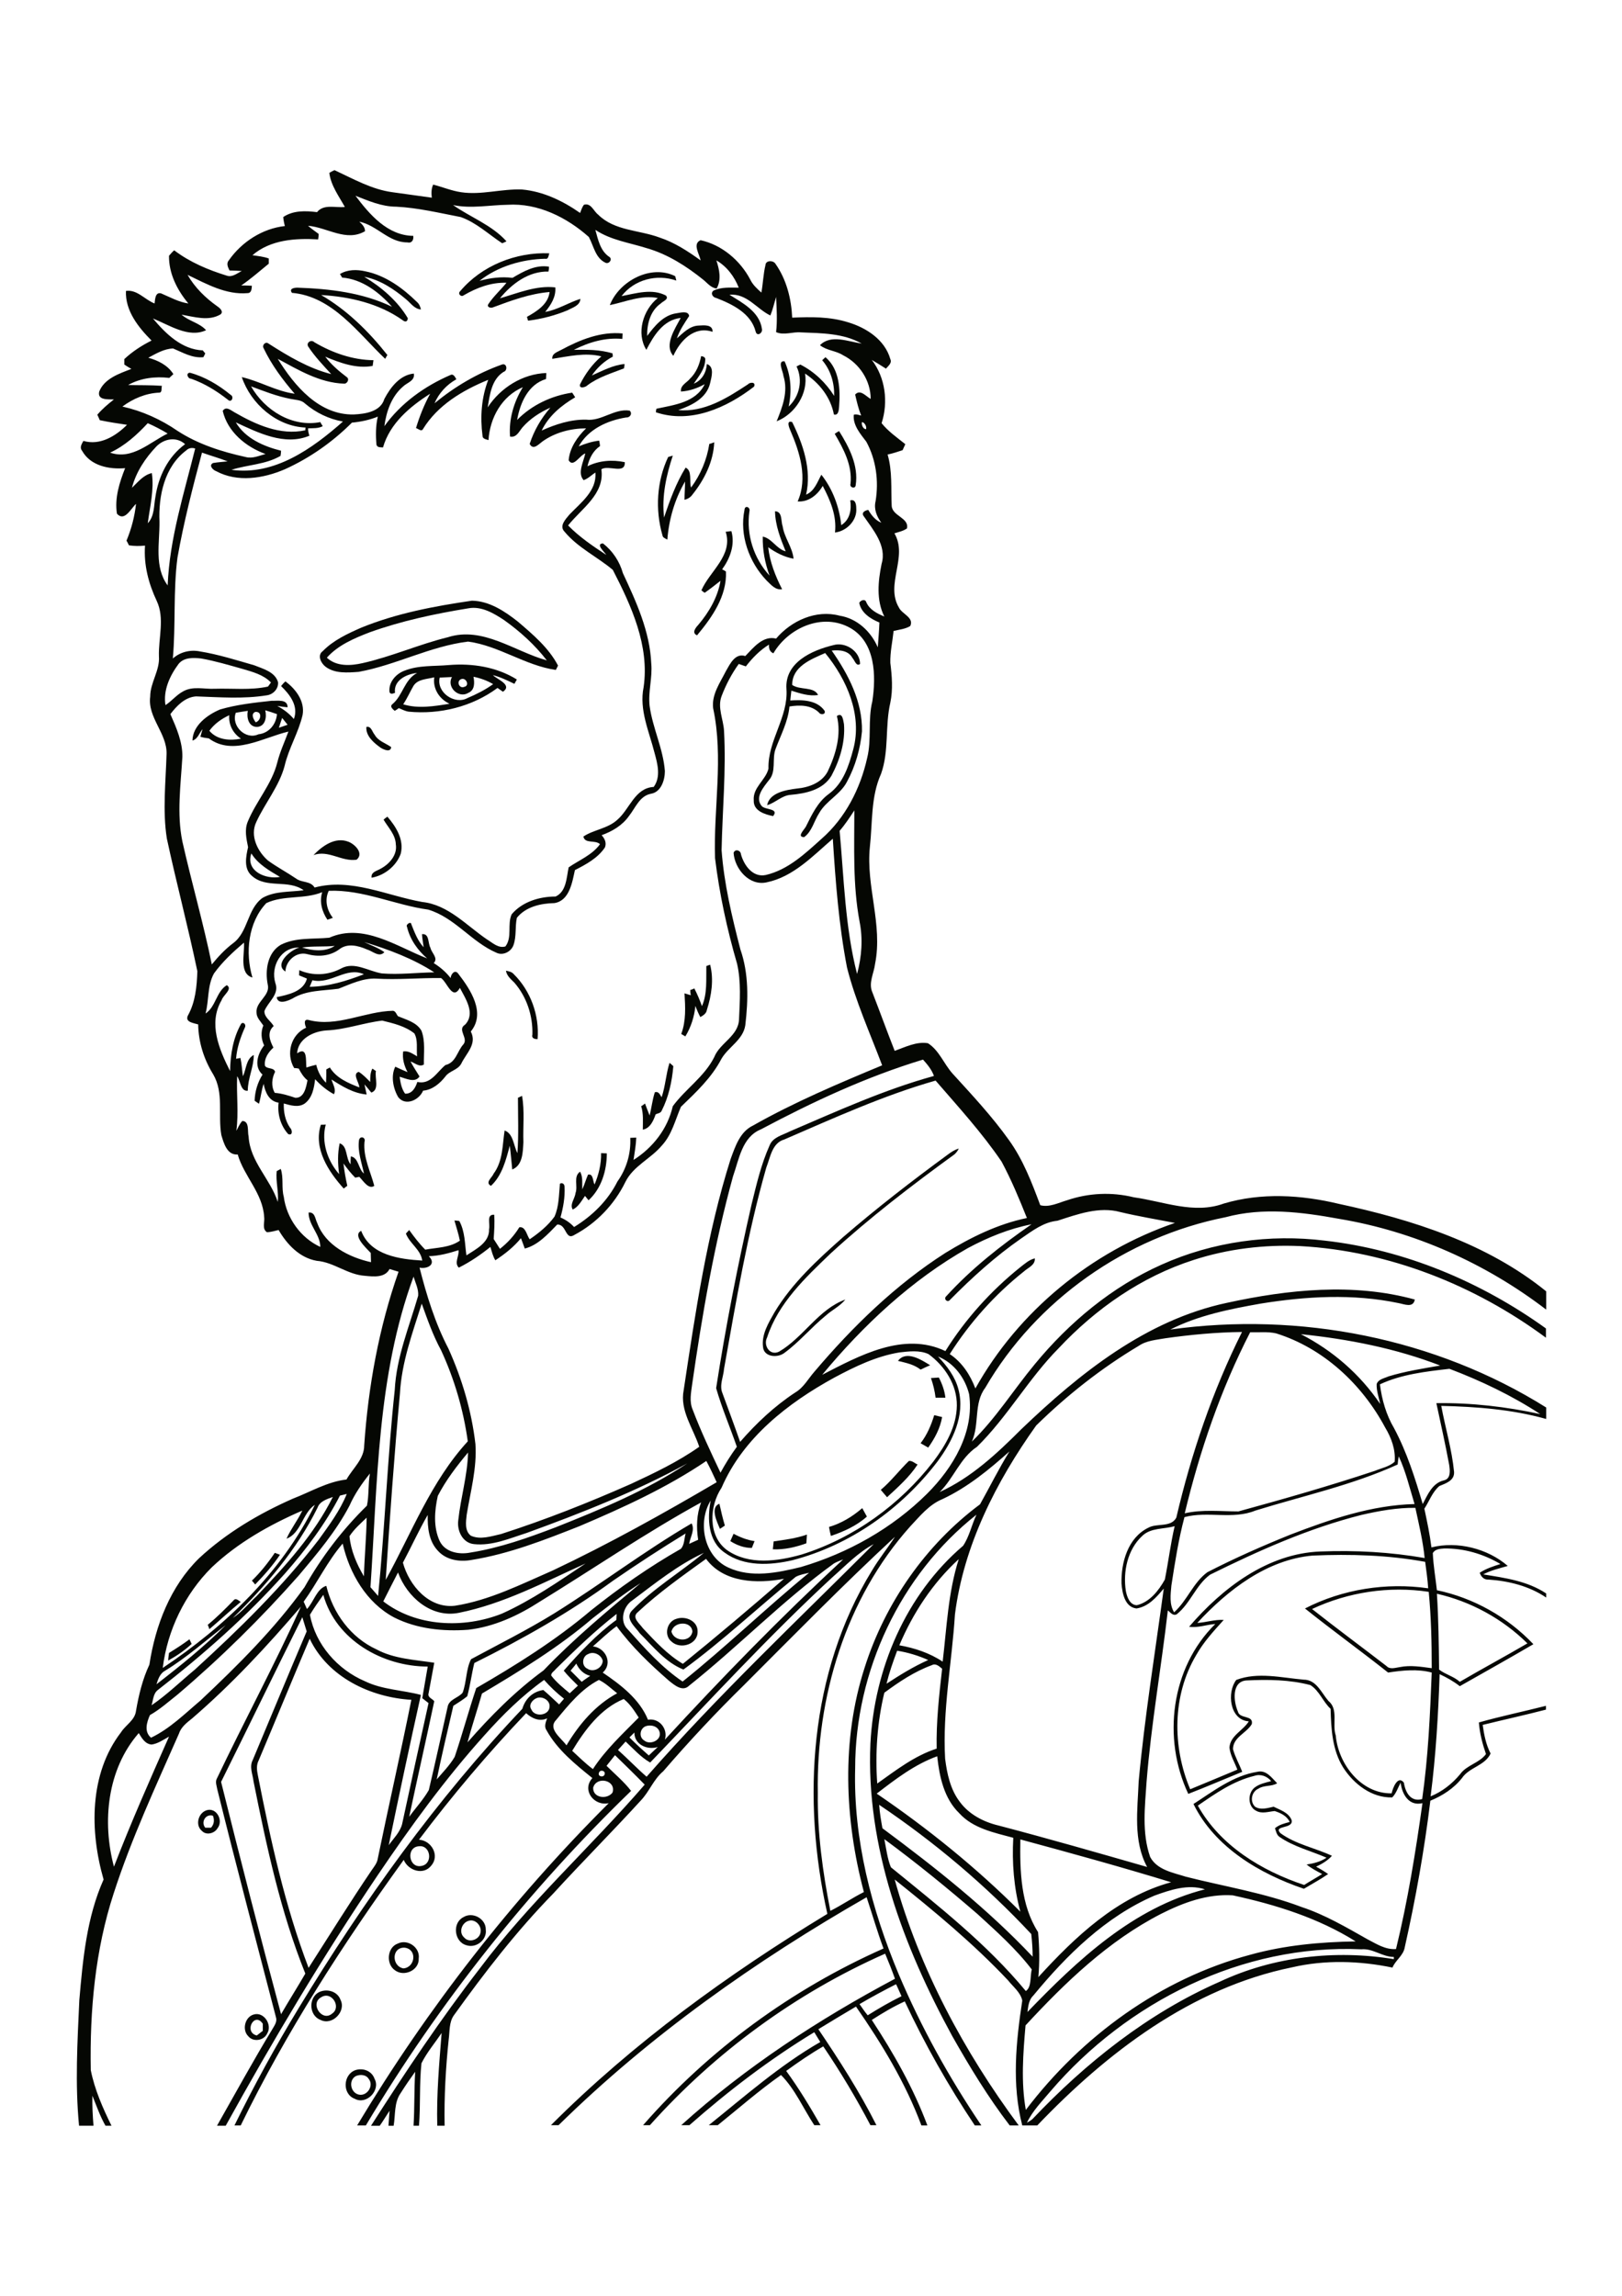 <?xml version="1.0" encoding="utf-8"?>
<!-- Generator: Adobe Illustrator 21.0.2, SVG Export Plug-In . SVG Version: 6.00 Build 0)  -->
<svg version="1.1" id="Layer_1" xmlns="http://www.w3.org/2000/svg" xmlns:xlink="http://www.w3.org/1999/xlink" x="0px" y="0px"
	 viewBox="0 0 595 842" style="enable-background:new 0 0 595 842;" xml:space="preserve">
<style type="text/css">
	.st0{fill:#050703;}
</style>
<g>
	<g>
		<g>
			<path class="st0" d="M120.8,63.4c0.5-0.3,1.4-0.8,1.9-1c6.9,3.2,13.7,7.1,21.3,8.1c4.8,0.7,9.6,1.3,14.4,2
				c-0.2-1.6-0.2-3.3,0.5-4.8c3.5,0.9,6.8,2.3,10.3,2.8c7.4,1.1,14.8-1.3,22.3-1c7.8,0.7,15,4.2,21.3,8.6c0.4-1,0.7-2.1,1.4-3
				c2.6-0.8,3.5,2.3,5.2,3.6c6,6,15,5.6,22.5,8.4c5.5,1.8,10.4,5,15.1,8.4c-0.4-2.3-3.1-6.1,0-7.4c7.8,1.7,14.5,7.4,18.2,14.4
				c0.9,1.9,2.5,3.4,4.1,4.8c0.6-3.3,0.7-6.8,1.5-10.1c0.1-1.8,2.9-1.8,3.7-0.4c4,5.7,5.8,12.8,6.1,19.7c6.9-0.3,13.8-0.4,20.5,1.7
				c6.7,2,13.5,6.4,15.5,13.5c0.7,1.5-0.8,2.5-1.6,3.5c-1.7-1.1-3.5-2.2-5.2-3.2c5,6.5,6.1,15.5,3.6,23.2c2.4,3,5.7,5.3,8.7,7.7
				c-0.3,0.7-0.7,1.5-1,2.2c-1.8,0.6-3.6,1.2-5.5,1.6c1.8,6.1,1.2,12.5,1.5,18.8c0.2,3.8,6.5,4.4,5.6,8.3c-1.4,1-3.1,1.3-4.6,1.8
				c5.1,8.7-3.5,18.7,1.7,27.3c1.1,2.3,5.6,3.6,4.1,6.7c-1.8,1.1-4,1.3-6.1,1.8c-0.4,3.9-1.3,7.7-1.2,11.7c0.6,4.8,1,9.8,0,14.6
				c-2,8.6-0.4,17.7-3.4,26.1c-3.8,8.4-3.1,17.8-4.1,26.8c-1.5,14.4,4.8,28.5,1.9,42.9c-0.4,3.4-2.5,7-1,10.4
				c2.8,7.2,5.4,14.4,8.2,21.5c3.9-1.4,8-3.5,12.2-2.8c4.1,2.6,5.8,7.5,9,11.1c7.2,7.9,14.5,15.7,20.7,24.4
				c5.2,7.2,8.4,15.6,11.5,23.9c3.3,0.9,6.7-0.9,9.8-1.8c7.9-2.7,16.4-3.1,24.5-1.1c10.9,1.5,22.1,6.3,33,2.3
				c13.8-4.1,28.4-3.2,42.2,0.1c27,5.8,54.4,14.5,76.1,32.1v6.7c-22.2-17-48.4-28.7-76-33.3c-13.7-2.5-27.9-4.3-41.6-0.6
				c-36.5,7.2-69.5,30.4-88.2,62.6c-4.3,5.7-2,13.3-4.9,19.7c8.8-8.5,15.3-19,23.1-28.4c12.6-15.3,28.3-28.4,46.5-36.5
				c18.7-8.4,39.7-11.3,59.9-8.8c29.3,3.3,57.3,15.1,81.1,32.2v3.4C541,471.3,509.5,458.8,477,457c-13.2-0.6-26.6,1-39.2,5.1
				c-19,6.1-35.8,17.8-49.4,32.3c-11.1,11.2-18.8,25.2-30,36.2c-6.2,4.1-8.5,11.5-13.7,16.6c11.6-5.3,21-14.1,29.9-23
				c21.4-20.5,45.8-40.1,75.5-46.4c22.5-4.9,46.4-7.4,68.9-1.2c-0.6,3.2-3.8,1.7-6,1.3c-16.7-3.5-33.9-2.5-50.6,0.2
				c-11.3,2-22.8,4.3-33.1,9.5c47.4-6.6,97.2,3.1,137.9,28.6v4.2c-12.5-3.5-25.5-4.5-38.5-4.8c1.5,8.1,3.9,16,4.7,24.2
				c0.2,3.2-3,4.2-5.4,5.2c-2.6,2.2-3.7,5.6-5.5,8.3c1,4.7,2,9.4,2.6,14.2c9.5-2.4,20.6,0.4,28,6.8c-3.1,0.9-6.2,1.6-9,3.1
				c8,1.3,16.2,2.4,23.1,7v1.5c-6.2-4.2-13.7-6.1-21.2-6.6c-1.7,0.1-2.7-1.1-3.2-2.5c2.3-1.5,5-2.4,7.6-3.2
				c-6.2-3.7-13.4-5.8-20.6-5.7c-1.5,0.1-3.4,0.2-4.2,1.7c0.2,4.6,1,9.1,1.5,13.6c13.4,2.8,25.9,9.8,35.4,19.8
				c-8.9,5.2-18,10.3-27,15.4c-2.3-1.8-4.8-3.2-7.4-4.4c-0.5,15-1.4,30-3.3,44.8c4.2-1.7,7.9-4.6,10.8-8.1c2.4-3.4,7.1-4.1,9.5-7.4
				c-1.3-3.8-2.3-7.6-2.6-11.6c8.1-2.3,16.4-4,24.6-6.1v1.4c-7.7,2-15.5,3.7-23.2,5.6c0.5,3.6,1.2,7.2,2.9,10.5
				c-2.1,4.5-7.8,5-10.5,9c-3,3.8-7.2,6.5-11.6,8.3c-2.2,18.1-5.4,36-9.4,53.8c-0.5,3-3.4,4.7-4.5,7.4c-12.1-2.5-24.7-2.9-36.8-0.1
				c-36.9,7.5-68,31.3-93.5,58H375c-3.9-15-2.3-30.7,0-45.8c-0.6-3-3.4-5.1-5.2-7.4c-12.7-13.5-27.1-25.4-41.6-37
				c9.1,32.7,25.4,63.1,45.5,90.2h-3.3c-7.9-10.3-14.7-21.5-21.1-32.8c-17.9-32.8-31.7-69.5-30-107.3c1.4-27.3,13-54.6,34-72.5
				c2.3-3.4,3.1-7.6,4.9-11.4c-28,22.1-44.5,57.5-44.5,93c-0.7,26,6,51.7,16,75.6c8.2,19.4,18.5,37.9,30.3,55.4h-2.4
				c-9.7-14.5-18.3-29.7-25.7-45.5c-4.2,1.9-8.2,4.3-12.1,6.8c8,12.2,15.3,25,20.4,38.7H338c-5.8-15.6-14.5-29.9-24-43.6
				c-4.6,2.7-9.2,5.5-13.8,8.3c7.7,11.4,15.1,22.9,21.3,35.2h-2.2c-5.2-9.9-11-19.6-17.3-28.9c-4.7,2.7-9.2,5.8-13.6,9
				c4.6,6.3,8.7,13.1,12.6,19.9h-2.3c-4-6.1-7.1-13.3-12.2-18.4c-8.1,5.7-15.5,12.2-23.2,18.4H260c13.2-10.6,26.1-22,40.9-30.5
				c-0.7-1.2-1.5-2.4-2.2-3.6c-16.3,9.9-31.5,21.5-45.8,34.1h-3c23.6-21.3,50.4-38.8,78.4-53.7c-1.1-3.1-2.3-6.1-3.6-9.2
				c-32.8,14.5-62.4,36.2-86.3,62.9h-2.5c24.2-27.7,54.6-49.9,88.2-64.8c-2.3-6.2-4.1-12.5-6.2-18.8c-40.7,23.3-79.5,50.7-113,83.6
				h-2.8c30.2-30.2,65-55.4,101.4-77.5c-9.4-42-6.6-88.5,16.3-125.8c2.6-4.4,5.8-8.3,8.5-12.5c-19,17.6-37.1,36.1-55.4,54.4
				c-10.3,10.1-20.2,20.7-29.6,31.6c-3.6,3-5.1,7.5-8.3,10.8c-10.5,11.5-21.6,22.6-32.1,34.1c-13.4,13.7-25.2,29-36.4,44.6
				c-1.8,2.5-1.5,5.9-1.9,8.8c-1.1,10.5-1.7,21.1-1.5,31.7h-2.7c-0.3-11.4,0.7-22.7,1.6-34c-2.5,3.7-5.4,7.1-7.4,11.1
				c-0.8,7.6-0.3,15.3-0.9,22.9h-2c0.4-6.6,0.2-13.2,0.6-19.8c-1.8,2.5-3.6,5.1-5.3,7.8c-2.5,3.5-1.9,8-2.6,12h-1.9
				c0.1-1.8,0.3-3.6,0.4-5.5c-1.2,1.8-2.3,3.7-3.6,5.5h-3.2c12.6-19.7,25.6-39.2,40-57.8c18.1-24.2,40.7-44.5,60.4-67.3
				c-3.6-3.7-7.2-7.2-10.9-10.8c-1,1.3-2.1,2.6-3.1,3.9c3,3,6.4,5.8,9,9.2c-37.6,36.4-70.5,77.8-97.3,122.7H131
				c25.8-43,56.8-82.8,92.3-118.2c-5.4,1.2-10-4.8-6-9.2c-6.3-5.1-12.8-10.3-16.8-17.5c-1-1.4-0.3-3,0.2-4.4c-2.8,1.3-5.6,0-7.7-1.9
				c-14,14.7-27.1,30.2-39.3,46.4c4.6,0.3,7.7,5.8,4.5,9.5c-2.9,3.7-8.5,1.8-10.1-2.1c-22.3,30.9-43.1,63.1-59.8,97.4H86
				c7.2-14.7,15.1-29.1,23.6-43.1c23.7-39.1,50.5-76.5,82-109.7c1.1-3.7,3.8-6.3,7.7-6.9c2,1.7,3.9,3.5,5.8,5.3
				c0.6-0.7,1.2-1.4,1.8-2.1c-2.7-2.1-5.1-4.4-7.3-6.9c-8.1,5.8-15.2,12.8-21.8,20.2c-14.5,16.1-27.2,33.6-39.3,51.5
				c-20,29.7-38.4,60.5-55.7,91.8h-3.2c6.7-11.8,13.2-23.7,20.3-35.4c0.8-1.4,1.9-2.8,1.3-4.5c-7.2-27.8-14.6-55.6-21.5-83.5
				c-0.2-1.2-0.7-2.4-0.3-3.6c10.1-21.2,21.3-42,31-63.4c-12.4,14.5-25.4,28.5-39.9,41c-2,1.6-4.1,3.2-4.9,5.7
				c-8.5,19.3-17.4,38.4-23.9,58.5c-6.8,20.8-8.8,43-8.4,64.8c1.4,7.1,4.4,13.9,7.6,20.4h-2.2c-2-3.5-3.3-7.3-4.8-11
				c-0.1,3.7,0.1,7.3,0.4,11H29c-1.5-15.3-0.6-30.8,0.1-46.1c1.3-15,2.7-30.3,8.9-44.2c-5.1-17.7-5.3-38.8,6.4-54
				c1.7-2.7,5.1-4.4,5.5-7.9c1-5.8,2.4-11.6,4.9-16.9c2.2-14.4,7.7-28.7,18.2-39c10-9.3,22-16.4,34.5-21.9c6.5-2.5,12.6-6.2,19.6-7
				c2.3-4.1,6.5-7.5,6.5-12.5c1.5-21.7,5.4-43.2,12.6-63.7c-1.1-0.3-2.2-0.7-3.3-1c-1.7,3.3-5.9,2.8-9,2.5c-6.4-0.4-11.4-5-17.7-5.5
				c-6.3-1.1-10.9-6-14-11.3c-1.4,0.3-2.8,0.8-4.3,0.8c-1.9-1.3-0.7-3.8-1-5.6c-0.5-8.7-7.4-14.9-9.7-22.9c-3.9,0.3-5.1-4.1-6-7.1
				c-1.3-7.4,1-15.5-3-22.3c-3.4-5.5-5.4-11.8-5.5-18.3c-1.6-0.5-4.9-0.8-3.8-3.2c2.8-5,3.3-10.7,3.5-16.3
				c-3.4-16.3-7.7-32.4-11.2-48.7c-1.6-10.2-0.4-20.7-0.1-31c0.2-7.6-7-13.3-6-21c0-5.2,3.6-9.6,3.2-14.8
				c-0.2-6.8,2.2-13.9-0.8-20.3c-3-6.4-4.8-13.2-4.3-20.3c-2,0.2-3.9,0.2-5.9-0.1c-0.2-0.4-0.6-1.3-0.9-1.7c1.8-4.3,3-8.9,3.5-13.5
				c-1.9,1.7-4.2,6.7-7,3.6c-0.9-5.7,0.9-11.4,3-16.7c-5.8,0.5-12.7-0.8-15.8-6.4c-1-1.2-0.1-2.5,0.5-3.6c6.1,1.8,11.9-1.8,16-5.9
				c-3.4-0.5-6.7-1-10-1.7c-0.3-0.7-0.6-1.4-0.9-2c1.8-2.1,3.9-3.9,6.1-5.6c-2-0.1-6.2,0.4-5.4-2.9c1.9-4.8,7.4-6.6,11.8-8.3
				c-0.9-0.5-1.7-1-2.6-1.6c0-0.5,0-1.5,0-2c3-2.8,6.4-5,10-6.8c-4.8-4.8-9.7-10.9-9.4-18.2c4.1-0.6,6.9,3.2,10.5,4.6
				c0.2-1.4,0.2-4.3,2.4-3.7c3.3,1.4,6.5,3.2,10,3.7c-4.1-4.9-7.2-11-7.1-17.5c0.6-0.7,1.2-1.4,1.9-2c5.8,4.4,12.5,7.2,19.3,9.3
				c2,0.7,3.8-0.9,5.5-1.7c-1.5-0.1-3-0.2-4.5-0.2c-0.6-1.2-1.3-2.6-0.2-3.8c4.7-6.7,12.3-11.6,20.5-12.5c-0.3-1.1-0.5-2.2-0.6-3.3
				c3.7-2.5,8.2-2.3,12.4-1.8c2.5-3.1,6.8-1.5,10.2-1.9C124.3,71.9,121.4,68.1,120.8,63.4z M130.4,71.8c5.2,6.9,11.8,14.6,21.2,14.7
				c0.2,1.5-0.5,2.8-2.2,2.4c-6.9,0-11.1-6.3-17.6-7.6c1.1,1,2.1,2,2.1,3.5c-6.9,4-13.8-1.4-20.9-2c1.2,1.1,2.6,2,3.9,3
				c0,0.5-0.1,1.5-0.2,2c-8.3-0.5-17.5,0.1-24.1,5.8c2,0.3,4.1,0.5,6,1.2c0,0.5,0,1.4,0,1.9c-3.3,2.7-6.5,5.5-10.1,8
				c1.3,0,2.6,0,3.9,0.1c-0.1,1.1-0.1,2.7-1.6,2.7c-7.9,0.7-15.1-3.4-22-6.7c2.7,4.7,6.6,8.5,11,11.6c0.9,0.6,2.3,1.9,1.1,2.9
				c-4.4,2.6-9.6,0.9-14.3,0.1c2.7,2.4,6.6,3,9,5.7c-6.4,3-13.5-1.9-19.5-4.3c4.7,5.6,10.6,11.4,18.3,11.7c0.2,0.3,0.7,0.9,0.9,1.1
				c-0.2,0.4-0.5,1.1-0.7,1.4c-4.1,0.4-7.5-1.7-11.1-3.2c-3.3,0.1-6.3,1.9-9.1,3.4c3.6,1,7.1,2.7,9.2,6c-0.5,0.5-1,0.9-1.5,1.4
				c-5.1-0.6-10.5,0-15.1,2.6c4.1,0.1,8.3,0,12.4,0.3c-0.3,0.8,0.2,2.5-1,2.5c-4.9,0.2-9.6,2.2-13.5,5.1c7.2,1.6,14.1,4.7,20.2,8.9
				c7.5,4.9,16.3,7.7,25,9.6c2.5,0.7,5-0.5,7.3-1.1c-7.2-2.6-13.9-8.1-15.7-15.8c1.2-1.9,3-0.2,4.3,0.5c7.8,4.5,16.8,8.6,26,6.6
				c0-0.2,0-0.7,0.1-1c-10.6-0.4-20.1-8.7-23.4-18.5c6.6,1.5,12.6,5.2,19.4,6.1c-4.4-5.1-8.5-10.6-11.4-16.7
				c-0.7-1.1,0.7-2.6,1.8-1.7c7.2,4.6,14.7,9.1,23,11.2c-3-3.3-6.1-6.5-8.5-10.2c-0.7-1.4,1.2-2.6,2.3-1.5c6.6,3.9,14,6.5,21.7,6.6
				c-0.1,0.5-0.2,1.6-0.3,2.1c-6,1.1-11.9-1.1-17.4-3.4c2.2,2.9,5,5.3,7.9,7.5c1.1,0.7,0.2,2.5-1,2.4c-8.9-0.3-16.7-5-24.3-9.1
				c6.1,9.9,15.2,20.7,27.9,20.4c4.2-0.2,9.8-1,11.2-5.7c2.2-4.2,5.7-8.8,10.8-9.3c0.5,2.7-2.5,3.3-4,4.8c-4.2,3.6-6.1,9.2-6.8,14.5
				c6.1-8.5,14.8-14.7,24.3-18.8c1.1-0.5,1.7,0.9,2.1,1.6c-3.6,2-6.4,5.1-8,8.8c7.4-6.1,15.7-11,24.7-14.2c1.8-0.7,2.3,2.2,0.6,2.7
				c-4.4,2.8-5,8.3-5.8,13c4.7-7.2,12.8-12.3,21.5-12.6c0,0.6-0.1,1.7-0.1,2.2c-6.6,2-9.5,8.8-10.6,15c5.4-5.5,12.7-8.9,20.2-10
				c0.3,0.4,0.8,1.3,1.1,1.7c-5.1,3-9.7,6.8-12.3,12.2c5.1-2.3,10.6-4.1,16.3-4c5.6,0.7,10.4-4.2,16-3.3c1.1,1.1,0.1,2.6-1.3,2.5
				c-6.9,1.1-13.9,4.3-17.4,10.6c2.4-1,4.9-1.8,7.5-2.1c0.1,0.5,0.3,1.5,0.3,2c-2.5,1.7-3.9,4.4-4.6,7.4c4.2-2.1,9.1-2.5,13.7-1.5
				c0.2,4.6-5.9,0.9-8.6,2.6c1.3,9.1-7.3,14.4-12.2,20.6c4.1,4.2,9.1,7.6,14,10.8c-0.6-1-4.1-4.1-1.2-4.2c3.5,2.7,6.1,6.6,7.3,10.9
				c4.9,10.5,9.9,21.4,10.4,33.1c0.5,5.2-1.2,10.4-0.6,15.6c1.1,8.1,5,15.7,5.6,23.9c0,3.3-1.4,7.7-5.1,8.3
				c-4.2,0.8-5.7,5.2-8.1,8.2c-2.4,3.4-6.1,5.6-10,7c1.1,1.2,1.9,2.8,1.2,4.5c-2.6,3.9-6.9,6.2-11,8.3c-1,4.5-2,11.2-7.5,12.1
				c-5,0.1-10.5,1.3-13.8,5.4c-0.7,3.3-0.1,6.7-1.2,9.9c-0.8,2.5-3.9,4.1-6.3,2.9c-9.1-3.9-15.3-12.9-25-15.8
				c-12.3-1.7-23.9-7.4-36.5-6.9c-1.6,3.3-0.7,7.1,1.5,9.9c-0.7,0.3-1.4,0.5-2,0.7c-2-3-3-6.6-1.9-10.1c-6.6,2.7-14.1,1-20.5,4
				c-6.7,7.1-7.8,18.2-5.1,27.3c-5-1.4-2.8-8.8-3.1-12.8c-4,3.4-7.9,7-11,11.3c-2.5,4.5-1.8,9.9-3.1,14.7c3.8-2.5,3.9-8,7.8-10.4
				c2.3,1.4-1.4,3.7-1.9,5.5c-5,8.5-0.9,18.1,3.1,26c0.1-6,1.1-12.2,4.1-17.4c1-0.8,1.9,0.6,1.3,1.5c-1.6,3.6-2.9,7.4-3.2,11.4
				c0.4-0.1,1.2-0.2,1.6-0.3c0.5,2.2,0.6,4.5,0.9,6.7c1.3-2.6,1.1-6.3,4-7.8c0,4.4-2.2,8.6-2.2,13.1c-2.6,0.4-2.7-3.6-3.9-5.3
				c-0.3,6.7,0.6,13.3-0.3,20c0.7-1.2,1.2-2.6,2.2-3.6c2.7,0.1,1.8,3.8,2.3,5.7c0.5,9.2,8,15.6,10.7,24c0.4-3.6-0.8-7.5-0.4-11.3
				c0.4-0.2,1.1-0.6,1.5-0.8c1.1,3.3,0.2,6.9,1.1,10.2c1,7.8,6.2,15.1,13.4,18.4c0-4.6-4.3-7.9-4.3-12.6c2.4-0.3,2.4,2.4,3.2,3.9
				c3,8.1,11.6,12.5,19.7,14.3c0-1.1-0.1-2.2-0.1-3.4c-1.8-1.9-6.8-6.5-3.5-8.1c3.4,9,14.1,10.4,22.4,10.9c-0.6-4.1-4.6-6.2-6-9.9
				c0.3-0.3,0.9-1,1.2-1.3c1.8,2.5,3.7,5,5.9,7.2c4.3-0.8,9-0.7,12.7-3.3c-0.5-2.5-1.3-4.9-2-7.4c0.4,0,1.3,0.1,1.8,0.2
				c2.1,3.9,2,8.3,2.6,12.6c3.5-2.3,8.5-4.7,8.3-9.6c0.5-1.9-1.1-5.5,1.9-5.3c0.2,3,0,5.9-0.2,8.9c0.8,1.2,1.5,2.4,2.3,3.6
				c2.8-2.2,5.2-4.8,7.1-7.9c2.3-0.4,2.7,2.9,3.8,4.4c3.4-2.3,6.7-5,9.1-8.3c1.7-3.8,1.6-8,2-12.1c1-0.5,1.7,0.2,1.7,1.2
				c0.2,3.8-0.5,7.6-1.5,11.2c1.9,0.8,3.6,2,5,3.5c6.7-4.1,12.4-9.7,15.9-16.7c3.3-4.6,5-10.3,4.7-16c0.7,0,1.5-0.1,2.2-0.1
				c-0.1,2.8-0.6,5.5-1,8.2c7.1-4.5,12.5-11.4,14.4-19.7c4.6-6.3,11.6-10.8,15.2-18c2.1-5.3,8.9-7.7,9.1-13.9
				c0.3-6.7,0.8-13.7-0.7-20.3c-3.7-12.7-6.5-25.7-8.1-38.8c-0.6-18.3,3.2-36.8-0.7-55c-0.6-5,2.6-9.4,4.7-13.6
				c1.5-2.6,3.4-6.7,7.1-5.5c3-3.1,6.5-7.6,11.3-6.4c5.6-6.6,14.7-10.7,23.3-8.4c6.4,1,11.5,5.8,14,11.6c0.2-3,0.5-6.1,0.6-9.1
				c-3.2-1.3-6.7-3.5-7.4-7.2c0.5-1,2.2-1.6,2.6-0.2c1.2,2.7,3.9,4.1,6.6,5.2c-3-6-2.3-12.9-1-19.3c2-6.7-3.2-12.6-6.7-17.7
				c-0.7-1.3,0.8-1.9,1.8-2.1c1.2,2,2.6,3.8,4.8,4.7c-1.7-2.3-2.8-5-2.1-7.9c1.2-7.4,0.2-15.2-3.4-21.8c-2.2-2.9-5-6.1-4.6-9.9
				c0.9-0.3,1.9,0.1,2.7,0.3c-1-2.5-1.6-5.1-2.2-7.7c1.9-2.1,4,0.7,5.7,1.6c0-6.7-4.1-13-10.1-16c-2.6-1.7-6-1.7-8.5-3.7
				c4-4.1,10.4-1.3,15.3-0.6c-6.7-3.8-14.7-3.8-22.2-4.1c-3.1-0.3-6.3,1.2-9.2-0.1c0.5-4.3,0.2-8.6,0-12.9c-0.7,2.3-1.2,4.6-2.1,6.8
				c-4.9-2.3-8.6-8.2-15-7.6c4.8,3,11,6.2,11.9,12.5c0.4,1.5-1.8,3-2.3,1c-1.7-6.7-8.5-10-14.4-12.3c-1.3-0.2-2.3-1.7-1.1-2.7
				c2.9-1.4,6.2-1.1,9.3-1.1c-1.6-4.1-4.4-7.8-8.2-10c1.1,3.4,1.9,7.1,0.1,10.3c-2.1-0.2-3.4-2-4.9-3.2c-6.2-5-13.1-9.4-20.8-11.6
				c-6.3-2-13.1-2.9-18.8-6.7c1,3.6,1.8,7.7,5.1,9.9c1.3,0.8,0,2.7-1.3,2.2c-3.8-1.7-4.4-6.2-6.2-9.5c-8.1-7.2-18.7-12.5-29.8-11.8
				c-6.7,0.1-13.4,1.5-20,0.1c6.4,4.5,14.2,7.3,19.6,13.3c-0.4,0.2-1.2,0.6-1.6,0.7c-5-3.3-9.5-7.6-15.2-9.6
				c-7.8-1.5-15.7-3.4-23.6-3.8C139.9,75.8,135.1,73.6,130.4,71.8z M155.2,157.3c-0.6,1.2-1.8-0.1-2.6-0.3c1.3-4.3,3-8.6,5.2-12.6
				c-7.4,4.7-14.8,10.9-17.3,19.7c-0.9-0.1-2.1,0.1-2.4-1c-0.3-3.4-0.3-7,0.5-10.3c-3,1.2-6.2,1.9-9.5,2.2
				c-7.1,7.1-15.5,13-24.6,17.1c-7.9,3.4-17.4,4.9-25.2,0.7c-1.2-0.4-2.9-2.2-1.1-3c1.8-0.3,3.6-0.4,5.3-0.6
				c-3.1-1.2-6.3-2.1-9.4-3.2c-3.4,12.7-6.7,25.5-9,38.5c-1.6,12.3-0.6,24.7-1.7,37c2.7-2.4,6.4-3.3,9.9-2.6
				c6.8,1.1,13.4,3.2,20,5.1c3.2,1.3,7.6,2.4,8.7,6.2c0.2,2.4-1.8,4.5-4.1,4.8c-8.6,1.4-17.3,0.7-26,0.4c-4.1,0.3-7.1,3.5-9.4,6.5
				c2.2,5,4.5,10.2,4.4,15.7c-0.6,10.3-2.1,20.8,0,31c3.4,15.1,7.7,29.9,10.8,45.1c2.3-2.8,4.8-5.5,7.7-7.7
				c5.7-4.1,5.2-12.6,10.9-16.7c4.6-2.6,10.1-2.1,15.1-2.8c-5.7-4.1-13.5-0.5-18.9-5.2c-3.2-2.6-2.3-7.1-1.5-10.6
				c-0.6-3.1-1.4-6.3-0.1-9.4c3.1-7.5,8.8-13.7,10.8-21.6c1-4,2.7-7.6,4.1-11.4c-9.3,2.2-20.3,9.1-29.2,2.5c-1-0.1-2.1-0.3-3.1-0.6
				c0.2-0.7,0.6-2.1,0.8-2.8c-1.2,1.4-1.7,3.6-3.7,4.2c0.1-5.5,5.4-9.4,10.1-11.4c6.1-1.8,12.6-2.5,19-3.2c2.1,0.1,5.8-0.7,5.8,2.4
				c-1.3-0.1-2.5-0.3-3.8-0.5c2.3,1.2,4.4,2.8,6.1,4.8c1.8-4.8-1.5-9-4.7-12.1c0.5-0.6,1-1.2,1.6-1.7c3.8,2.8,7.2,7.3,6.3,12.3
				c-1.5,6.5-5.1,12.2-6.6,18.7c-2,7.5-7.2,13.6-10.4,20.6c-2.4,5,0.5,10.8,4.3,14.1c3.3,2.4,6.9,4.3,10.3,6.6
				c2.1,1.6,5.3,0.8,6.8,3.3c13.4-3.6,26.5,3,39.5,5.3c9.5,1,16.2,8.6,23.7,13.7c2,1.2,4.2,3.4,6.8,2.6c2.6-3.4,0.6-8.1,2.3-11.8
				c3.9-4.6,10.2-6.5,16.1-6.5c4-1.8,4-7,4.8-10.7c3.9-2.7,8.6-4.5,11.5-8.5c-1.8-1.7-5.5,0-6.1-2.8c3.7-2.5,8.9-2.9,12.4-6.1
				c4.6-3.9,6.4-11.7,13.4-12.1c2.7-3.7,1.4-8.5,0.3-12.5c-2-7.9-5.7-15.8-4-24.1c2.2-15.2-4.5-29.8-11.3-43
				c-5.7-4.8-12.8-8.1-17.7-14c-2.1-2.1,0.4-4.6,1.8-6.3c4.1-4.3,10.1-8.7,9.5-15.4c-1.4,0.9-2.6,2.2-4.3,2.8
				c-2.4-2.6,0-6.8,0.6-9.8c-2,0.6-4.4,5.4-6.1,2.5c0.4-4.6,3.2-8.6,6.4-11.7c-5.6,0-11.4,1.5-16,4.8c-1.4,1-3.4,3.4-4.7,0.9
				c1.6-4.9,4.2-9.4,7.6-13.3c-3.8,1.7-7.4,4-10.2,7.2c-1.3,1.5-2.2,3.9-4.6,3.4c-0.5-6.4,1.4-12.7,4.7-18.1
				c-7.7,3.3-12.1,11.2-12.6,19.4c-0.9-0.3-2.2-0.4-2.2-1.6c-0.9-6.9-0.4-14,2.1-20.5C169.5,143.2,160.5,148.7,155.2,157.3z
				 M92.1,141.7c5,8.8,15.1,15.1,25.4,13.1c0.2,0.4,0.6,1.1,0.9,1.5c-1.7,0.9-3.6,0.7-5.4,0.8c0,0.9,0.2,1.8,0.5,2.7
				c-9.1,3.8-18.8-1.1-27-4.9c3.5,5.9,10.2,8.8,16.6,10.4c0,0.5-0.1,1.4-0.2,1.9c-5.5,3.2-12,3.2-18,5.1
				c15.8,2.2,29.7-7.8,40.9-17.7c-5.1-0.9-9.9-3.2-13.9-6.6c-1.4-1.4-3.5-1.3-5.3-1.7C101.4,145.3,96.7,143.4,92.1,141.7z
				 M316.2,154.8c-0.3,0.9,0.4,2.6,1.5,2.6C318,156.5,317.2,154.9,316.2,154.8z M40.4,166c8.1,2.8,14.5-3.8,21.1-7
				c-2.3-1.4-4.8-2.7-7.3-3.8C50.2,159.5,45.8,163.5,40.4,166z M57.4,163.7c-4.1,4.3-7.5,9.4-9,15.2c2.2-2.1,4.2-4.7,7.3-5.4
				c0.9,6.1-0.7,12.3-1.5,18.4c2.5-2.6,2.2-6.4,2.8-9.6c1.1-7.5,4.6-14.8,10.9-19.4C64.7,160,60.2,160.9,57.4,163.7z M68.3,165.2
				c-8,6-10.2,16.7-9.8,26.1c0.1,7.8-2,16.6,3,23.4c0.7-17.2,6-33.7,10.1-50.2C70.4,164.1,69.2,164.3,68.3,165.2z M283.7,239.6
				c-1.4-0.6-1.7-1.8-1.6-3.2c-3.4,2.1-6.1,4.9-8.5,8c-0.9-0.3-1.8-0.6-2.6-0.9c-2.6,3.6-4.7,7.6-6.3,11.8
				c-1.6,4.2,0.7,8.6,0.9,12.8c0.8,14.6-0.6,29.1-0.9,43.7c0.9,12.3,3.8,24.4,6.9,36.4c3.1,8.9,2.9,18.5,1.8,27.8
				c-0.8,5.4-6.3,8-8.8,12.4c-3.6,6.9-9.3,12.2-14.8,17.5c-2.1,4.8-3.3,10.2-7,14.2c-4.1,4.9-10.5,7.5-13.4,13.4
				c-4,8.2-10.6,15.1-18.7,19.4c-3.4,2.2-2.8-4-6.3-3.8c-3.4,3.5-7.1,7.6-11.9,8.8c-0.5-1.3-0.9-2.6-1.4-3.8
				c-2.6,3.2-5.9,5.8-9.4,8.1c-0.9-1.5-1.3-3.2-1.8-4.9c-3.6,2.9-7.4,5.5-11.6,7.6c-1.8-1.8,0.2-4.2-0.1-6.4
				c-3.5,1.1-7.1,2.1-10.9,2.2c2.9,2.9-0.4,4.8-3.4,4.2c2.6,10.2,5.7,20.3,10.6,29.7c5,11.1,8.5,22.9,9.9,35
				c0.6,8.8-1.8,17.3-3.2,25.9c-0.3,2.6-0.8,5.9,1.5,7.7c3.5,1.6,7.5,0.2,11.1-0.6c16.2-5.2,32.1-11.5,47.7-18.4
				c8.6-4,17.2-8.1,25-13.6c-2.2-6.8-7.2-13.3-5.7-20.8c4.3-28.5,8.5-57.2,17.2-84.7c1.7-4.6,3.4-10,8.2-12.3
				c15.2-8.6,31.3-15.4,47.4-22.1c-4.5-11.9-9.8-23.6-12.9-35.9c-3-15.6-4.2-31.4-5.2-47.2c-7.3,6.3-14.5,14-24.3,16
				c-6.4,1.4-11.7-5-12.1-10.8c0.5-1.6,2.6-1,2.7,0.5c1.1,4,4.3,8.6,9.1,7.6c8.2-1.9,14.5-7.9,20.5-13.3
				c8.7-7.6,14.2-18.4,16.7-29.6c1.7-6.8,0.2-14,1.9-20.8c1.4-9.3,1.2-21.6-8.1-26.9C301.8,224.6,289.2,230.2,283.7,239.6z
				 M65.5,243.5c-3.2,4.3-5.7,9.7-4.8,15.1c2.3-1.5,4-3.7,6.4-5c3.6-2.1,7.8-0.8,11.7-1c6.5-0.2,13.1,0.6,19.5-0.8
				c0.3-0.4,0.8-1.1,1.1-1.5c-2.8-2.9-6.8-3.9-10.5-5c-5-1.4-10-2.9-15.1-3.8C71,241.2,67.5,241,65.5,243.5z M86.5,261.4
				c-1.8,4.8,3.6,10.1,8.3,7.9c3.8-0.4,6.5-3.6,6.8-7.4c-1.4-0.5-2.9-1-4.3-1.4c0.6,2.4,0.1,5.9-3,6.1c-3.1,0-3.9-3.4-3.4-5.9
				C89.3,260.9,87.9,261.2,86.5,261.4z M93.8,264.9c2-0.6,2.5-4.1-0.2-3.8C91.9,261.9,93,263.8,93.8,264.9z M76.8,268
				c2.8,3.4,7.6,3.7,11.6,2.9c-2.9-1.9-4.6-5.1-4.3-8.6C81.3,263.6,78.7,265.4,76.8,268z M102.3,266.9c1.1-0.4,2.1-0.7,3.2-1.1
				c-0.7-0.8-1.3-1.7-2-2.5C103.1,264.4,102.7,265.7,102.3,266.9z M308,304.7c1.6,17.5,2,35.4,6.4,52.5c1.7-6.3,2.2-12.9,0.9-19.3
				c-2.5-13.4-1.9-27.1-1.9-40.7C311.7,299.8,310,302.4,308,304.7z M92.2,313c-2.2,6.5,5.3,9.6,10.5,8.6
				C98.8,319.3,94.7,317,92.2,313z M279.1,414.2c-6.9,2.8-8,11-10.2,17.2c-6.9,25-11.3,50.6-15,76.3c-0.4,3.1-1.1,6.3,0.2,9.3
				c3,7.9,6.6,15.5,10.2,23.1c1.8-3.3,3.8-6.5,6-9.5c-2.5-7.2-5.5-14.2-7.6-21.5c3.5-22.6,7.9-45.1,13-67.4
				c1.8-7.3,3.5-14.7,6.6-21.6c1.2-3.1,4.8-3.8,7.5-5.2c17.3-7.4,34.6-15.3,52.8-20.3c-0.8-2.3-2.4-4.2-4-6
				C317.8,394.9,298.1,404.1,279.1,414.2z M287.7,417.9c-4.5,1.3-5.1,6.5-6.6,10.3c-6.9,24.2-11.1,49.1-15.5,73.8
				c-0.2,2.9-1.8,6-0.6,8.9c2.2,6,4.4,11.9,6.5,17.9c5.9-6.8,12.6-13.1,20.2-18.1c3.1-1.8,4.8-5.1,7.1-7.7
				c14-16.5,29.7-31.8,48-43.5c9.3-5.7,19.2-10.6,29.9-12.8c-2.8-7-5.7-14-9.3-20.7c-7.2-10.6-15.9-20.1-24.2-29.7
				C324.2,401.7,306,410,287.7,417.9z M387.9,447.7c-5.1,0.5-9.2,3.7-13.3,6.5c-9.5,6.6-18,14.3-26.1,22.5c-0.9,1.2-2.5-0.3-1.4-1.3
				c9.2-10.1,20-18.6,31.3-26.4c-8.2,1.6-16,4.8-23.3,8.7c-20.7,11.7-38.4,28.3-53.5,46.5c13.6-7,29.9-16,45.2-8.7
				c7.3-11.7,16.7-22.1,27.4-30.7c1.7-1.3,3.3-2.8,5.4-3.3c0.2,2.5-2.5,3.4-4,4.8c-10.7,8.5-19.9,18.8-27.2,30.3
				c4.5,3,7.5,7.6,9.4,12.6c15.8-28.3,42.5-50.2,73.2-60.7c-6.7-1.3-13.4-2.4-20.1-4C403.2,442.4,395.3,445.3,387.9,447.7z
				 M135.9,582.1c0.9,1.1,1.9,2.1,2.8,3.2c2.5-25.1,3.4-50.4,6.1-75.5c0.6-12,5.3-23.2,8.6-34.6c0.2-2.4-1-4.7-1.7-7
				C138.3,504.6,138.5,543.9,135.9,582.1z M154.7,478.1c-3.4,10.8-7.4,21.6-8,33.1c-2.1,22.7-3.7,45.4-5.2,68.2
				c9.5-17.2,16.6-36.1,30.1-50.8c-1.6-11.5-4.9-22.8-9.8-33.4C158.8,489.7,156.8,483.9,154.7,478.1z M427.5,490.8
				c-3.3,0.6-6.9,0.8-9.8,2.8c-13.6,8.1-26.3,18.1-37.6,29.2c-14.7,20.6-26.6,44-29.8,69.3c-1.1,17.6-4.6,35.2-3.6,52.9
				c0.7,5.5,1.9,11.2,5.3,15.7c3.4,4.7,8.8,7.5,14.3,8.8c18.3,4.8,36.4,10,54.5,15.2c-5.2-9.6-3.5-21-3.1-31.4
				c2.2-23.7,6-47.1,9.2-70.7c-2.7,3.2-5.6,6.6-10,7.3c-4.3-0.5-5.2-5.6-5.5-9.1c-0.2-7.7,2.3-16.8,9.8-20.5c3.2-1.8,8.3,0,10.3-3.7
				c5.5-23.5,13.3-46.5,24.1-68.1C446.1,488.6,436.7,489.5,427.5,490.8z M458.6,488.6c-10.8,21-18.5,43.5-24,66.4
				c6.5-1.5,13.1-0.7,19.7-0.7c16.8-4.6,33.6-9.4,50.1-14.9c2.4-1,5.2-1.5,7.2-3.3c0.4-4.4-1.2-8.8-3.5-12.6
				c-8.5-15.9-22.7-29.1-40-34.5C465,488.3,461.8,488.7,458.6,488.6z M477.2,489.3c11.7,6,21.7,14.7,29.1,25.6
				c-0.5-2.4-1.4-4.8-1.3-7.3c0.6-1.8,2.8-2.1,4.3-2.8c6.2-1.9,12.7-2.9,19-4C512,494.5,494.6,491.1,477.2,489.3z M329.9,496
				c-8.5,1.4-16.3,5.2-23.8,9.2c-17,9.3-33.5,22.1-41.4,40.4c-4.5,6.7-5.1,17.7,2,22.9c8,5.6,18.6,4.1,27.4,1.6
				c19.1-6,36.1-18.3,48.3-34.1c4.5-6,8.5-12.8,8.6-20.5c0.1-7.6-4.4-14.5-10.4-18.9C337.3,495.1,333.4,495.6,329.9,496z
				 M344.1,497.5c3.3,3.5,6.3,7.4,7.5,12.1c2.5,9.5-2.2,19-7.7,26.4c-13.2,17.3-32,30.7-53.2,36.2c-8.2,1.9-17.8,2.4-24.9-2.8
				c-6.1-4.2-6.4-12.5-5.1-19.1c-4.9,8-2.5,20.5,6.5,24.6c8.4,3.9,18,1.9,26.6-0.2c17.3-5.1,33.5-14.2,46.3-26.9
				c9.5-9.5,17.4-22.6,15.4-36.5C354,505.3,349.9,499.8,344.1,497.5z M506.2,507.7c0.7,5.6,2.3,11.2,5.2,16.1
				c4.7,8.8,7.7,18.3,10.5,27.8c1.8-3.4,3.5-7.7,7.8-8.7c2.6-0.6,2.2-3.7,1.9-5.7c-1.4-7.6-3.1-15.1-4.7-22.6
				c12.8-0.2,25.6,1.3,38.1,4c-10.4-6.8-21.7-12.2-33.3-16.6C523.1,503,514.1,504,506.2,507.7z M160.6,548.6
				c-1.2,5.4-1.7,11.4,0.7,16.6c2,4.1,7.1,5,11.2,4.2c10.8-1.7,21.2-5.4,31.4-9.3c16.6-6.6,33.3-13.5,48.2-23.4
				c-18.8,10.3-38.8,18.2-58.9,25.5c-6.3,2-12.6,4.8-19.3,4.1c-4.2-0.4-6.3-4.9-5.8-8.7c0.9-8.4,3.4-16.5,3.6-24.9
				C167.6,537.6,163.6,542.8,160.6,548.6z M345.7,549.8c-4.9,2-8.3,6.3-11.8,10c-23.7,26.5-34.5,62.7-33.9,97.8
				c-0.2,14.5,1.8,29,4.6,43.2c4.2-2.1,8.1-4.8,12.3-6.9c-7.1-26.8-8.3-55.8,0.3-82.4c7.5-23.6,22.4-45,42.3-59.8
				c3.6-6.4,6.9-13.1,10.8-19.4C362.8,539,354.9,545.5,345.7,549.8z M513.1,534.1c-0.2,1-0.3,2-0.4,3c-16.7,7.6-34.8,11.5-52.2,16.9
				c-8.3,3.4-17.5,0.1-26,2.4c-2.2,8.2-3.5,16.7-4.8,25.1c-0.3,3.3-0.8,6.9,1,9.8c4.8-4.3,7-10.9,12.2-14.7
				c9.9-5.1,20.1-9.6,30.5-13.8c14.6-5.6,29.7-10.8,45.5-11.2C517.1,545.7,515.7,539.7,513.1,534.1z M212.6,559.7
				c-12.9,5.1-25.9,10.2-39.6,12.4c-4.3,0.8-9.3,0.1-12.4-3.4c-3.3-3.5-3.8-8.5-3.7-13.1c-3.3,5.7-6,11.7-9.1,17.5
				c2.3,8.4,9.6,16.9,19.1,15.8c12.7-2,24.3-7.9,36-13c20.5-9.7,40.4-20.8,60-32.3c-1.2-2.6-2.4-5.2-3.8-7.8
				C244.6,545.6,228.6,552.9,212.6,559.7z M128.2,552.2c-4.9,9.4-11.8,17.5-18.6,25.6C95.8,593.4,81,608,65.1,621.5
				c-3.3,2.6-6.4,5.4-10.1,7.5c-1.2,2.7-2.2,6.1,0.4,8.3c6.9-3.3,12.4-8.8,18.2-13.7c13.7-12.9,27.1-26.2,38.1-41.5
				c6.2-11,13.9-21.1,22.9-29.9c0.8-3.8,0.4-7.9,1.1-11.8C132.8,544,130.1,547.9,128.2,552.2z M124.7,548.5
				c-5.3,10.4-12.4,19.7-20.1,28.5c-14.1,15.8-30,29.8-46.7,42.8c-1.7,1.3-1.7,3.7-2.3,5.6c5.7-3.9,10.6-8.7,15.9-13.1
				c16.2-14.8,32-30.2,45.4-47.6c3.8-5.3,7.8-10.6,10.3-16.8C126.4,548.1,125.5,548.3,124.7,548.5z M116.5,552.9
				c-7.6,15.4-18.9,28.6-31.1,40.5c3.3-2.2,5.8-5.3,8.7-8c10.6-11.1,21.1-22.6,28-36.4C119.9,549.8,117.3,550.6,116.5,552.9z
				 M198,587.4c-7.9,5.1-16.7,9.2-26.2,10.3c-9.2,0.7-18.9-0.3-27.2-4.5c-10.2-5.4-16.4-16.2-18.9-27.1c-5.6,6.5-9.3,14.4-14.3,21.3
				c0.4,0.9,0.8,1.8,1.2,2.7c2.5-2.6,3.6-7.5,7.1-8.5c2.4,10,9,19,18.4,23.3c6.5,3.5,14.1,3.8,21.2,4.9c-0.7,3.8-1.4,7.6-2.1,11.3
				c-0.4,1.4,1.4,1.9,2.1,2.8c-3,14.2-6.2,28.3-9.2,42.4c2.4-3.3,5.2-6.3,7.2-9.8c2.4-10.1,4.6-20.3,6.9-30.5
				c0.5-2.8,3.8-3.2,5.5-5.2c1.5-4,1.2-8.6,3.1-12.3c10.2-5.5,20.6-10.7,30.5-16.8c17-10.6,33.1-22.9,50.4-33c1.3,2.4-0.5,5-0.9,7.5
				c1.1-0.5,2.2-1,3.3-1.5c-0.7-4.6-0.6-9.3,1.1-13.7C236.8,562.2,217.7,575.3,198,587.4z M105.1,564.3c1.6-3.6,4.1-6.7,5.8-10.3
				c-12,5.2-23.7,11.8-33.2,20.8c-9.9,9.8-16.3,23.1-18,36.9c22.8-15.2,43.6-35,55.8-59.8C111,554.8,110.4,562.4,105.1,564.3z
				 M499.4,555.6c-19.4,4.9-37.7,13.1-55.5,21.9c-5.2,3.8-7.2,10.5-12.2,14.5c-1.4,0.8-2.4-0.7-3.3-1.4c-2.4,20.9-6.1,41.7-7.8,62.8
				c-0.6,9.1-1.8,18.7,1.3,27.6c2.5,4.8,8.5,5.8,13.2,7.3c14.2,3.6,28.7,5.9,42.4,11.1c8.5,2.8,16.3,7.4,24.1,11.8
				c3.3,1.7,6.6,3.9,10.5,3.6c4.3-17.6,7.2-35.6,9.7-53.5c-5,1.2-7.5-3.3-8-7.5c-1,1.8-1.6,3.9-3.1,5.4c-7.5,0.2-14.1-4.9-18-11
				c-4-6.4-4.4-14.2-4.6-21.5c-2.8-2.6-4.1-6.6-7.4-8.7c-7.6-2-15.6-2.1-23.5-1.7c-5.5,0.4-4.7,7.8-3.1,11.4
				c0.6,2.8,5.8,1.2,5.1,4.6c-1.9,3.3-6.9,4.8-6.9,9.2c0.8,2.9,2.3,5.5,3.4,8.3c-6.6,2.7-13.1,5.5-19.8,8.1
				c-9.6-20.3-6.4-46.3,9.9-62.3c-3.2,0.2-6.3,1.5-9.6,1c12.2-14.2,28.8-26.9,48.2-27.6c12.8-0.5,25.6,0.2,38.2,2.4
				c-0.6-6.2-2.1-12.3-3.4-18.4C512.6,552.9,505.9,554.1,499.4,555.6z M128.2,563.4c0.5,5.2,2.6,10.2,5.3,14.7
				c0.2-7.2,0.9-14.3,1-21.5C132.3,558.7,129.9,560.8,128.2,563.4z M419,563.3c-5.4,5-7.1,13.1-6,20.2c0.4,2.1,1.4,5.1,4,5.2
				c4.7-1.1,8-5.3,10.3-9.4c1.3-6.5,2.1-13.1,3.6-19.6C426.9,560.9,422.2,560.2,419,563.3z M224.9,579.7
				c-16,11.7-33.2,21.4-50.9,30.2c-1,4-1.5,8.2-2.6,12.2c-1.6,1.3-3.4,2.4-5.1,3.5c-2.1,9-4.2,17.9-6.1,27c2.3-2.7,4.8-5.2,6.6-8.3
				c2.8-8.3,5.1-16.8,7.9-25.2c14.7-8.5,29.1-17.5,42.1-28.5c10.4-8.3,21.4-16,33-22.6c1.3-1.5,1.2-3.8,1.7-5.6
				C242.5,567.9,233.6,573.7,224.9,579.7z M305.3,578.5c-23.3,21.5-44.8,45-66.8,67.9c-3.5-2-6.1-5-9-7.7c-0.9,1-1.9,2.1-2.8,3.1
				c3.6,3.2,6.9,6.7,10.5,9.8c26.2-29.9,55.2-57.2,83.3-85.3C314.7,569.4,310.2,574.2,305.3,578.5z M232,586.9
				c-3.4,2.2-4.9,7.8-1.6,10.8c6.1,6.8,12.3,13.8,20,19c15.9-12.7,30.6-27,46.4-39.9c-1.6,0.4-3.4,0.7-4.9,1.5
				c-13.8,11.2-26.8,23.5-41.2,34c-6.5-2.6-11.1-8.4-16-13.3c-1.6-2.3-5.5-5.3-3-8.2c7.9-8.2,17.8-14.1,26.5-21.3
				C248.7,573.9,240.4,580.6,232,586.9z M439.2,595.2c3.3-0.2,6.4-1.3,9.7-1.1c-3.7,4.1-7.4,8.1-10.1,12.9
				c-8.8,14.8-8.8,33.6-2.2,49.2c5.8-2.4,11.6-4.8,17.3-7.2c-1-2.7-2.6-5.2-2.9-8.1c0.3-4.4,5-6.2,7.1-9.6
				c-7.1-0.5-8.1-10.7-4.6-15.2c7.9-3,16.6-0.8,24.7-0.1c4.7,0,6.5,4.8,9.1,7.8c3.8,3.1,1.3,8.5,2.7,12.7
				c0.9,10.4,9.3,21.4,20.5,21.2c0.4-2,2.3-6.8,4.5-3.9c0.5,3.5,2.5,7.2,6.7,6c2.2-15.4,2.9-30.9,3.5-46.4c-5.2-1.4-10.7-0.8-16,0
				c-10.1-8-20.5-15.5-30.5-23.5c13.8-7.1,29.9-9.6,45.2-7.4c-0.2-3.3-0.7-6.5-1.1-9.7c-13.6-2.5-27.5-2.9-41.3-2.3
				C464.7,572,450.4,583.1,439.2,595.2z M233.8,591.4c-2.1,1.9,0.9,4.1,2,5.7c4.5,4.8,9,9.7,14.7,13.1
				c12.6-10.2,24.9-20.6,37.1-31.2c-9.8,1.9-22.1,1.5-28.6-7.3C250.4,577.9,241.6,584.1,233.8,591.4z M305.9,573.4
				c-18.8,13.6-35,30.4-53.1,44.8c-2.4,2.4-5.4-0.2-7.4-1.8c-7-6.1-13.7-12.5-19.2-20c-3.1,2.2-5.8,4.9-8.7,7.4
				c4.7,0.5,7.4,6.3,3.6,9.6c6.6,4.5,13.5,9.7,16.6,17.3c4.2-0.7,7.4,3.4,6.2,7.3c21-22.8,42.6-45,65.4-66.1
				C308.1,572.4,306.9,572.8,305.9,573.4z M329.9,603.4c5.6,1,11.1,2.8,15.9,6c1.5-12.6,2-25.4,5.9-37.6
				C342.1,580.6,334.9,591.6,329.9,603.4z M168.3,591.5c-10.1,2-19-5.8-22.3-14.8c-1.8,3.5-3.6,7-5.4,10.6
				c12.2,9.4,29.6,10,43.5,4.5c10.9-4.9,20.8-11.8,30.7-18.4C199.7,580.2,184.8,588.2,168.3,591.5z M217.5,593.4
				c-12.5,10.7-26.6,19.3-40.7,27.7c-1.7,6-3.7,11.9-5.3,17.9c8.4-9.6,17.5-18.8,27.9-26.4c11.1-11.6,23.4-21.8,35.6-32
				C228.8,584.5,223.2,589,217.5,593.4z M481.3,590.1c9,7.1,18.2,13.9,27.3,20.9c1.3,1.4,3.3,0.6,4.9,0.4c3.9-0.8,7.9-0.1,11.7,0.4
				c0-9.3-0.2-18.7-1.1-28C509.6,581.6,494.5,583.9,481.3,590.1z M113.7,592.2c2,10.9,10.1,20.1,20.2,24.4c6.4,3.1,13.7,3.2,20.5,5
				c-4.1,18.4-8,36.7-11.8,55.1c1.8-2.5,4.1-4.7,4.9-7.7c3.2-14.8,6.4-29.6,9.7-44.4c-0.8-0.6-1.5-1.2-2.3-1.8
				c0.7-3.9,1.3-7.7,2-11.6c-16.5,0-33.7-9.7-38.3-26.3C116.9,587.3,115.2,589.7,113.7,592.2z M527.9,612.3c2.3,1.8,5.4,2.5,7.6,4.5
				c8.2-4.8,16.6-9.3,24.8-14.1c-9.1-9-20.8-15.4-33.2-18.2C527.7,593.8,527.8,603.1,527.9,612.3z M203.8,612.2
				c-0.5,0.7-1.7,1.3-1.6,2.3c1.9,2.5,4.4,4.5,6.8,6.5c1-0.9,2-1.9,3-2.8c-1.8-1.8-3.6-3.5-5.2-5.5c5.9-6.7,12-13.3,19.3-18.6
				c0-0.5,0.1-1.6,0.1-2.2C218.1,598.2,210.9,605.2,203.8,612.2z M81.1,653.5c7.1,28.5,14.4,56.9,22,85.2c2.9-5,6-9.9,8.9-14.9
				c-9.1-22.6-14.2-46.6-19-70.5c-0.3-2.6-1.6-5.3-0.3-7.8c6.6-15.7,13.1-31.5,19.8-47.2c-0.5-1.7-1.1-3.5-1.6-5.2
				C100.9,613.1,91.1,633.4,81.1,653.5z M60.6,612.7c-1.9,1-2.6,3.1-3.2,5c8.8-6.8,17.5-13.8,25.4-21.7
				C75.4,601.7,68.5,607.9,60.6,612.7z M94.9,645.6c-0.9,1.7-0.7,3.6-0.3,5.5c4.7,23.9,9.9,47.8,18.6,70.6
				c7.7-12,15.2-24.1,23.2-35.9c0.9-1.3,2-2.6,2.2-4.3c4-19.4,8.4-38.7,12.3-58.1c-15-0.9-30.6-8.3-37.3-22.4
				C107.3,615.8,101.2,630.7,94.9,645.6z M329.1,605.4c-1.5,4-2.9,8-3.9,12.1c4.9-3.2,9.9-6.3,15.3-8.7
				C336.9,607.2,333,606,329.1,605.4z M215.8,606.6c-2.3,0.8-2.6,4.4-0.3,5.4c2.2,1.5,5.5-0.3,5.6-2.9
				C220.6,606.9,217.8,605.5,215.8,606.6z M209.3,612.7c1.4,1.4,2.8,2.8,4.1,4.1c1-0.8,2.1-1.5,3.1-2.2c-2.4-0.6-4.1-2.3-5.1-4.5
				C210.8,611,210,611.8,209.3,612.7z M341.8,610.7c-6.3,2.3-12,6.1-17.4,10.1c-2.6,10.8-3.4,22.2-2.6,33.3
				c6.9-4.9,13.7-10.2,21.8-12.8c-0.2-9.8,0.9-19.6,2-29.3C344.5,611.1,343.3,609.9,341.8,610.7z M204,630.8c-3.2,3.3,2,6.7,3.8,9.3
				c4.6-7.7,10.6-14.8,18.6-19.1c-2.2-1.7-4.2-3.7-6.7-4.9C213.3,619.4,208.6,625.2,204,630.8z M196.8,622.8c-1.5,0.6-3,2.5-1.9,4.1
				c1.2,3,6.6,2.3,6.7-1C201.8,623.5,198.8,621.9,196.8,622.8z M209.9,642.1c2.5,2.3,4.9,4.7,7.6,6.7c4.6-7.1,10.9-12.9,16.8-18.9
				c-1.6-2.5-3.2-5-5.5-6.8C220.3,626.6,214.5,634.5,209.9,642.1z M236.8,633.1c-2.1,0.9-2.5,4-0.5,5.2c2.1,1.8,6.3,0,5.7-2.9
				C241.5,633,238.7,632.4,236.8,633.1z M50.9,635.6c-11.6,13.3-13.5,32.5-9.1,49C48,668.5,55,652.7,62,636.9
				c-2,1.1-4.1,2.6-6.4,2.9C53.2,639.6,52,637.4,50.9,635.6z M230.9,637.2c2.3,2.3,4.7,4.5,7.1,6.6c1.1-1,2.2-2.1,3.3-3.1
				c-3.8,1.2-8.6-0.8-8.6-5.3C232.1,636,231.5,636.6,230.9,637.2z M321.6,657.8c18.8,12.8,36.6,27.2,52.7,43.3
				c-2.4-8.8-3.1-18-2.6-27.1c-7-1.9-14.7-3.4-19.8-9c-5.6-5.4-7.3-13.4-8.1-20.9C335.5,647.1,328.5,652.5,321.6,657.8z
				 M219.7,650.2c-0.5,1.4,1.8,1.8,2.1,0.5C222.2,649.4,220.1,648.8,219.7,650.2z M217.6,655.6c-0.2,3.8,5.1,4.5,7.1,1.8
				C226.1,652.8,218.8,651.3,217.6,655.6z M322.5,661.9c0.2,2.9,0.7,5.8,1.2,8.6c19.4,14.4,38.5,29.5,55.1,47.1
				c0-2.8-0.2-5.6-0.5-8.3C361.6,691.4,342.7,675.5,322.5,661.9z M324.4,674.5c0.7,3.5,1.1,7.1,2.4,10.3
				c17.3,14.1,35.2,28.1,49.5,45.4c2.2-1.4,1.5-5.5,2.2-7.9c-5.8-7.6-13-14-20-20.4C347.5,692.4,336.2,683.2,324.4,674.5z
				 M374.3,674.6c-0.2,11.5,0.1,24,6.5,34c0.5,5.5,0.6,11,0.1,16.5c13.5-14.8,28.9-29.4,48.7-34.8
				C411.3,684.7,392.8,679.6,374.3,674.6z M153.7,677.1c-4.9,0.3-3.8,8.3,1,7.2C158.9,683.5,158,676.6,153.7,677.1z M423.5,695.2
				c-17.9,7.7-32.2,21.8-44.4,36.6c-1.7,1.6-1.9,3.9-2.2,6.1c18.3-19,38.8-38.3,65.1-45C435.8,690.9,429.3,693.1,423.5,695.2z
				 M425.9,701.9c-19.3,9.9-35.1,25.1-49.7,40.9c-0.9,10.3-1.7,20.8,0.1,31c20.5-27,49.4-48.1,82.3-56.9c12.6-3.5,25.7-4.7,38.7-4.9
				c-13.7-8.6-29.4-13.5-45.1-16.9C442.9,694.5,434,697.8,425.9,701.9z M385.4,766.9c-3.1,3.7-6.6,7.2-8.7,11.6
				c0.7-0.4,1.4-0.8,2-1.3c19.6-20.7,42.5-38.9,68.7-50.4c19.8-9.3,42.4-11.8,63.9-8.3v-0.8c-4.2,0-7.7-3.2-11.9-2.8
				C455.8,712.9,413.4,734.2,385.4,766.9z M315.3,735c1,1.4,1.9,2.8,3,4.1c4-2.5,8.1-4.9,12.4-7c-0.7-1.5-1.3-3-2-4.4
				C324.2,730,319.7,732.4,315.3,735z"/>
		</g>
		<path class="st0" d="M168.8,106.8c7.9-9.4,20.5-14.4,32.7-13.9c-0.3,0.8-0.3,2.3-1.5,2c-8.6,0.2-17.4,2.8-24.1,8.1
			c4-1.1,8-1.6,12.1-1.1c4.1-2.4,8.4-4.9,13.4-4.1c0,0.5-0.1,1.4-0.2,1.8c-7.2-0.2-13.4,4.4-17.8,9.8c6.6-1.9,13.3-4.8,20.3-4
			c0.3,3.5-1.6,6.4-3.7,9c4.6-0.8,8.5-3.4,12.9-4.8c-0.1,2.5-2.9,3.2-4.7,4.2c-4.6,1.9-9.5,3.2-14.5,3.8c-0.1-0.3-0.3-1-0.4-1.4
			c3.6-2,7.8-4.6,8.3-9.1c-7.2,0.6-14,3.1-20.7,5.6c-0.8,0.4-2.4,0-1.8-1.1c1.9-2.9,4.5-5.2,6.7-7.9c-5.6-0.2-10.9,1.8-15.7,4.6
			C169.1,109.1,167.8,107.7,168.8,106.8z"/>
		<path class="st0" d="M124.7,100.5c2.8-1.7,6.2-1.7,9.3-1c7.4,1.5,13.7,6.1,19,11.3c0.8,0.7,1.2,1.7,1.4,2.7
			c-2.4-0.2-3.7-2.3-5.4-3.7c-4.5-3.8-9.6-7.2-15.4-8.3c6.3,3.8,12.2,8.8,16,15.2c-0.1,1.3-0.9,1.5-1.8,0.8
			c-8.7-6.2-19.5-8.7-30-9.3c9.5,5.5,17.5,13.4,24.3,22c-0.2,0.3-0.6,1-0.8,1.4c-10-9.5-19.3-22.9-34.2-24.2c-1.2-1.6,0.9-1.9,2-1.9
			c11.8,0.4,23.9,1.8,34.7,7c-4.7-5.3-10.9-10.1-18.3-10.7C125.3,101.4,124.9,100.8,124.7,100.5z"/>
		<path class="st0" d="M223.7,111.9c3.4-8.8,15.1-15.1,24-10.6c0.1,0.4,0.3,1.2,0.4,1.6c-7.2-2.5-15.4-0.4-20.1,5.7
			c5.3-1,11.2-2.9,16.3-0.2c1.2,1.4-1.1,2-1.9,2.9c-3.8,2.6-5.1,7.5-5,11.9c2.7-3.6,5.9-7.6,10.7-8.3c1.5-0.2,4.4-1.1,4.7,1
			c-1.7,2.6-3.5,5.2-4.5,8.2c2.3-2,4.7-4.6,8-4.7c1.9-0.1,5.2-0.5,5.1,2.3c-6.7-2.3-11.9,3.2-14.4,8.8c-3.5-3.9,0.6-9.9,2.7-13.9
			c-6.4,0.7-9.9,6.5-12.6,11.7c-3.8-6.1-1.2-14.7,4.2-19C235.3,108.1,229.5,110.7,223.7,111.9z"/>
		<path class="st0" d="M205.9,128.3c6.9-3.7,14.5-6.8,22.5-6c0,0.5-0.1,1.5-0.1,2c-6.2-0.6-12.3,1.2-17.8,4
			c4.7-0.1,9.6-0.1,14.2,1.3c0,0.3,0.1,0.9,0.1,1.2c-3.1,1.6-5.7,4-7.7,6.9c3.9-1.7,7.7-3.8,12-4.2c0,0.4-0.1,1.2-0.2,1.6
			c-4.6,1.8-9.4,3.2-13.4,6.2c-0.7,0.8-3.3,1.4-2.7-0.4c1.9-3.8,4.5-7.4,7.8-10.2c-6-1.5-12,0-18,0.9
			C202.4,129.6,204.5,129.1,205.9,128.3z"/>
		<path class="st0" d="M257.2,130.6c0.7,0.1,1.7,0.4,1.5,1.4c-0.1,3.4-2.4,6-4.2,8.7c3-1.2,4.6-4.1,4.8-7.2c2.9,1,1.7,4.8,1.2,7
			c-1.3,5.6-6.8,8.2-11.7,9.9c9.5,0.9,17.9-4.4,25.5-9.4c0.8-0.9,3.1-1,2.3,0.8c-10.1,7.8-23.3,13.7-36,9.4c0-0.3,0.1-1,0.2-1.3
			c6.5-1.4,14.5-2.3,17.7-9c-2.7,1.5-5.6,2.5-8.7,2.7c-0.3-2.3,2.1-3.2,3.3-4.7C255.4,136.7,256.6,133.7,257.2,130.6z"/>
		<path class="st0" d="M301.6,132.1c0.3-0.3,0.9-0.8,1.2-1.1c5.2,4.4,5.5,11.9,5,18.2c-0.1,1.1-0.2,3.3-1.9,2.8
			c-1.2-6.3-5.3-11.5-10.6-15c1.3,7.3-3.7,14.9-10.4,17.5c2.1-5.2,4.3-10.8,2.5-16.6c-0.1-1.6-2.4-5.7,0.4-5.4
			c2.4,5.2,2.7,11.1,1.5,16.6c4-3.7,5.3-9.7,2.9-14.7c0.3-0.2,1-0.5,1.4-0.7c5.1,2.6,9.3,6.6,12.4,11.5
			C306.1,140.4,304.7,135.7,301.6,132.1z"/>
		<path class="st0" d="M69.7,136.7c5.5,1.5,10.5,4.5,14.9,8.1c1.4,0.7,0.3,3.1-1,1.8c-4.1-3.2-8.6-6-13.5-7.7
			C68.8,138.9,68.1,136.7,69.7,136.7z"/>
		<path class="st0" d="M289.9,157.8c-0.5-1.1-1.5-3.8,0.7-3c4,8.1,7.2,17.5,5.1,26.6c3.1-1.3,4.1-4.6,5.6-7.3
			c4.2,5.3,6.6,11.9,7.3,18.5c3.2-2,3.8-5.7,3.3-9.1c1.9-0.5,2.2,1.5,2.2,2.9c0.4,4.4-3.5,8.4-7.8,8.9c0.7-6.1-1.7-11.8-4.5-17.1
			c-1.9,3.3-5.2,6-9.2,5.7C296.4,175.4,293.4,165.9,289.9,157.8z"/>
		<path class="st0" d="M306.2,159.1c0.4-0.3,1.2-0.8,1.6-1c3.7,5.9,7.2,12.7,6.1,19.8c-0.1,1.6-2.4,0.9-1.9-0.5
			C312.7,170.6,309.4,164.6,306.2,159.1z"/>
		<path class="st0" d="M260.2,162.8c0.5-0.1,1.4-0.4,1.8-0.6c-0.3,7.1-3.6,13.7-8,19.2c-0.7,1-1.7,1.6-2.9,1.9
			c0-2.2,0.2-4.5,0.2-6.7c-3.8,6.5-5.9,13.8-6.5,21.3c-0.7-0.4-1.7-0.7-1.8-1.6c-2.7-9.4-2.1-19.8,2.1-28.7c0.4-0.1,1.3-0.4,1.7-0.5
			c-2.4,7.3-4.1,14.9-3.2,22.7c2.1-6.3,4.4-12.6,7.9-18.3c2.5,1.1,1.3,5,2,7.3C257,174.1,259.3,168.6,260.2,162.8z"/>
		<path class="st0" d="M273.1,187c0.1-1.9,2.3-1,1.8,0.6c-1.2,8.5,1.6,17.2,7.4,23.5c-1.7-4.6-2.6-9.4-2.5-14.3
			c3.3,0.6,5,4.5,8.4,5.4c-1.9-4.7-3.8-9.5-3.9-14.7c2.8,0.1,2.1,3.6,2.8,5.5c0.6,4.2,3.6,7.7,4,11.9c-3.4-0.6-6.5-2.2-9.3-4.2
			c0.6,5.4,2.6,10.5,5.1,15.4c-2.5,0.4-4.1-1.7-5.7-3.2C274.8,206.2,271.2,196.3,273.1,187z"/>
		<path class="st0" d="M266.2,195c0.5,0,1.5-0.2,2.1-0.2c1.4,5-0.5,10-3.4,14c0.4,0.2,1.1,0.6,1.4,0.8c0.4,9-5.1,16.8-10.6,23.4
			c-2.1-0.9-0.5-2.8,0.5-3.9c3.9-4.6,7.1-10.1,8.1-16.1c-1.9,1.5-3.8,3-5.8,4.4c-0.3-0.2-0.9-0.6-1.2-0.9
			C260.3,209.5,269,203.7,266.2,195z"/>
		<g>
			<path class="st0" d="M132.5,230.2c13-5.3,26.9-7.9,40.6-9.9c6.4,0.1,12.1,3.9,16.9,7.7c5.5,4.7,11.3,9.6,14.7,16.1
				c-0.2,0.4-0.6,1.2-0.8,1.6c-11.2-1.6-20.9-8.9-32.2-10.4c-13.9,1.7-26.4,8.6-40.1,11.1c-4.1,0.3-8.8,0.7-12.2-1.9
				c-1.7-1.3-3.1-4.2-1-5.7C122.3,234.8,127.5,232.4,132.5,230.2z M135.6,231.9c-5.7,2.2-11.6,4.7-15.7,9.3c3.5,3.3,8.7,3,13.1,2
				c10.7-2.4,20.7-6.9,31.3-9.5c12.8-4.1,24.4,5.2,36.3,8.5c-4.4-5.7-9.8-10.6-15.7-14.8c-3.8-2.5-8.3-5.2-13.1-4.3
				C159.5,225.1,147.3,227.7,135.6,231.9z"/>
		</g>
		<path class="st0" d="M288.5,252.7c-0.7-9.7,9.3-14.2,17.2-16.1c4.4-1.3,9.8,2.2,9.8,6.9c-1.4,1.1-2-1.4-2.8-2.2
			c-1.5-2.8-4.9-3-7.6-2.7c6.1,8.7,11.3,18.7,11.1,29.6c-0.6,6.4-2.4,12.8-5.5,18.5c-2.4,4.7-7.7,7-10.2,11.5
			c-1.9,2.9-2.6,6.7-5.5,8.8c-2.8,0-0.1-2.6,0.6-3.8c2.2-4.4,4.3-9,8.4-12c5.3-3.8,7.4-10.4,9-16.4c3.4-12.6-2.4-25.7-10.3-35.3
			c-5.2,2.3-12.1,4.9-12.1,11.7c2.9,2,8,0.5,9.5,3.7c-3.4,0.5-6.6-0.6-9.8-1.6c-0.1,1.2-0.3,2.4-0.4,3.6c4.4-0.3,9.8-0.2,12.6,3.8
			c0.5,1.4-1.5,1.6-2.1,0.6c-2.9-2.8-7.1-2.8-10.8-2.2c-0.5,5.5-3.2,10.5-5.1,15.6c-1.4,3.7,0.4,8.3-2.5,11.5
			c-1.9,2.5-5.2,6.2-2.6,9.4c1.3,1.5,6.5,0.8,4.2,3.7c-3-0.6-7.3-1.9-7.1-5.8c-0.4-4.7,4.4-7.4,5.4-11.6
			C281.6,271.6,289.2,263.1,288.5,252.7z"/>
		<g>
			<path class="st0" d="M148.3,246c5.2-2.1,10.9-1.6,16.4-2.1c8.6-0.7,17.5,0.7,24.9,5.3c-0.2,0.4-0.7,1.2-0.9,1.6
				c-2.5-1.2-5.1-2.5-7.9-3.2c1.6,1.6,7.3,3.6,3.7,6.1c-0.7-0.5-1.3-0.9-2-1.4c-9.3,6.9-21.2,9.8-32.6,8.7c-1.3-0.2-2.4-0.8-3.6-1.3
				c-0.4,0.3-1.1,0.8-1.5,1c-0.7-0.6-2-1.6-0.8-2.5c3.8-3.2,4.3-8.9,9-11.4c-3.9,0.4-8.7,2.7-8.1,7.3c-0.7,0.2-1.5,0.7-2-0.2
				C142.4,250.4,145.1,247.2,148.3,246z M151.7,251.5c-1.3,2.2-2.3,4.6-3.8,6.8c5.5,1.7,11.4,0.7,17-0.2c-3.7-1.7-6.2-5.5-5.6-9.7
				C156.7,249.1,153.3,249,151.7,251.5z M161.3,248.5c-1.3,5.5,5.6,10.1,10.2,7.5c3.3-1.4,6.5-3,9.4-5.1c-2.2-1.3-4.7-2.2-7.2-2.7
				c0.4,2.2,0.5,4.9-1.9,5.9c-3.5,2.2-8.1-2.1-6-5.8C164.4,248.4,162.8,248.4,161.3,248.5z M169.1,249.1c-1.8,0.8-0.6,3.6,1.2,2.8
				C172.4,251.5,171,248.3,169.1,249.1z"/>
		</g>
		<path class="st0" d="M307,262.6c2.1-1.5,2.3,1.6,2.6,3c0.5,6.5-1.5,13.1-4.6,18.9c-3.1,5.2-9.4,6.5-14.9,7
			c-3.3,0.2-5.6,2.9-8.7,3.8c0.9-4.6,6.9-5.6,10.9-6.1c4.4-0.4,9.1-2.1,11.3-6.2C306.6,276.7,308.7,269.5,307,262.6z"/>
		<path class="st0" d="M134.4,266.6c1.8-0.4,2.1,1.8,3,2.8c1.3,2.4,4,3.1,6.1,4.6c-0.2,2.1-2.8,0.9-3.9,0.2
			C137.2,272.5,134.1,269.9,134.4,266.6z"/>
		<path class="st0" d="M140.7,300.6c0.3-0.3,1-0.8,1.4-1.1c3.2,3.7,6.2,8.5,4.9,13.6c-1.6,4.5-6,8-10.7,8.8
			c-0.3-2.2,2.1-2.5,3.5-3.4c3.1-1.7,6-5,5.4-8.8C145.1,306.1,142.4,303.5,140.7,300.6z"/>
		<path class="st0" d="M115,313.6c3.2-3.3,7.9-6.8,12.8-4.9c2.4,0.9,5.8,4.3,3,6.6C125.3,316.1,120.5,311.6,115,313.6z"/>
		<g>
			<path class="st0" d="M149.3,339.9c-0.6-0.8,1.5-2.2,1.6-0.9c1.2,3,2.3,6,4.5,8.4c-0.2-1.6-0.5-3.2-0.6-4.8c2.8-0.3,2.1,3.3,3.1,5
				c0.4,1.9,3,3.8,1.2,5.6c2.4,1.5,4.5,3.3,6.2,5.5c0.1-1.5,1.6-3.3,2.8-1.6c4.5,5.8,10.2,14.4,4.6,21.2c2.4,4.6-1.7,8-3.5,11.8
				c-1.3,2.4-4.4,2.6-5.9,4.8c-2,2.5-4.7,4.8-8.1,5.1c-1.4,3.4-6.4,5.8-9.1,2.4c-1.9-3.2-2.8-7.8-1.1-11.2c1.5,0.7,3,1.4,4.5,2
				c-1.2-2.3-2-4.9-1.6-7.6c2-0.3,3.5,0.9,5.1,1.8c-0.3-2.8,0.4-5.9-1-8.4c-3.4-2.7-7.7-3.7-11.8-4.7c-6.8,0.8-13.4,3.3-20.4,3.6
				c-4.8,0.3-10.5,3-10.8,8.4c3.9-2.7,3.1,2.7,3.4,5.2c1.2-0.4,2.4-0.7,3.6-1c0.6,2.5,1.8,4.8,3.6,6.6c0.1-1.6,0.1-3.2,0.1-4.9
				c0.3-0.2,1-0.5,1.3-0.7c2.4,3.9,6.7,5.7,10.8,7.3c0-1.8-2.7-5-0.2-5.7c1.6,1,2.9,2.4,4.2,3.7c0-1.7,0-3.4,0.8-4.9
				c0.3,0.2,1,0.7,1.3,0.9c-0.5,2.5,1.4,6.9-1.7,7.9c-0.8-1-1.6-2-2.5-3c0.2,0.9,0.6,2.8,0.8,3.7c-4.8-0.4-9-3-12.9-5.5
				c0.5,1.8,1.8,3.6,0.9,5.4c-2.6-1.4-4.9-3.3-6.9-5.5c-0.4,3.2-1,6.8-3.8,8.9c-2.3,1.6-5.2,0.7-7.7,0c-0.1,3.1,0.5,6.3,2.3,8.9
				c0.9,0.8,1,3.1-0.7,2.3c-2.8-3.1-4-7.4-3.5-11.5c-3.5-0.5-4.9-3.8-5.5-6.9c-0.8,2.4-1,4.9-1.7,7.3c-0.4-0.3-1.2-0.8-1.6-1.1
				c0.1-3.4,1.1-6.7,2.9-9.6c-3.3-2.9-1.8-7.7,0.6-10.7c-1.1-2.3-1.3-4.9-0.3-7.3c-1-1.5-2.5-2.9-2.5-4.7c-0.4-4.1,5.2-6.2,4.1-10.4
				c-1-5.1-0.1-11.6,4.8-14.5c5.5-2.8,11.9-2,17.8-2.6c12.5-5.5,24.6,3.2,35.9,7.6C153.3,348.6,150.4,344.6,149.3,339.9z
				 M133.6,345.5c2.5,1.2,5.2,2.1,7.4,3.7c-1.9,2.1-4.3-0.4-6.4-1c-3.2-1.4-7.2-2.4-10.2,0c-3.4,2.5-7.8,2.8-11.8,1.7
				c-3.9-1-7.8,2.5-7.9,6.4c-4.3-2.7,1.8-7.9,5.1-8.8c-6.8-0.2-10.6,7-8.8,13c1.6,4.2-2.7,6.9-4,10.3c-0.1,2.3,2.3,3.6,3.4,5.5
				c-2.6,2.3-1.4,5.4-0.1,7.9c-1.9,1.7-3.5,4.1-3.1,6.7c0.9,1.3,3.3,0.5,3.7,2.2c-1.2,2.4-1.5,5.3-0.1,7.7c2.6,0.2,5.1,1,7.5,1.8
				c3.3,0.2,4-3.9,4.5-6.4c-1.4-1.1-2.4-2.7-3.2-4.3c-0.4-0.1-1.3-0.2-1.7-0.2c-3.1-5.2-1.2-12.3,4.4-14.8c-0.5-1.1-1.1-3.4,1-2.8
				c10.4,2.7,20.5-3.2,30.9-3.4c1,0.2,1.2,1.3,1.8,2c3.1,1.3,6.8,2.2,8.6,5.3c1.5,3.9,0.8,8.3,0.9,12.4c-1.7,1.1-3.3-0.6-4.9-1.1
				c1,1.9,2.2,3.7,3.3,5.5c-1.7,2.5-5,0.7-7.3,0.1c0.3,2.2,0.7,4.4,2,6.2c2.6,0.1,3.8-2.2,4.5-4.3c4.9,1.1,7.2-3.7,10.3-6.2
				c3.9-0.9,4.3-5.1,6.6-7.6c1.9-2.3-2.4-5.4,0.6-7.2c3.9-4.1,0.2-9.5-1.9-13.5c-2.7,4.8-4.6-2-6.9-3.6c-8-0.1-15.9,0.7-23.9,0.2
				c-4.8-0.2-9.3,2-13.7,3.7c-5.7,0.8-11.8,0.5-16.9,3.6c-1.7,0.9-5.4,2.4-5.8-0.5c4.2-0.9,9.8-2,11.1-6.8c-1-0.4-1.9-0.8-2.9-1.2
				c0-0.5,0.1-1.4,0.1-1.9c4.9,2.2,10.6,1.9,15.3-0.6c4.9-2.7,10,1,15,1.8c6.4,0.5,12.8-0.3,19.2-0.4
				C151.6,351.6,142.6,348.2,133.6,345.5z M110.8,347.5c3.9,1.2,8.5,1.7,12-0.6C118.9,347.3,114.8,346.9,110.8,347.5z M114.6,359.5
				c-0.3,0.8-0.7,1.6-1,2.4c7-0.1,13.4-2.1,19.9-4.6C127,354.4,121.4,361.1,114.6,359.5z"/>
		</g>
		<path class="st0" d="M259.1,354.3c0.3-0.1,1-0.4,1.4-0.5c1.4,5.5,0.5,11.3-1.2,16.6c-0.2,1.3-1.3,2-2.4,2.6
			c-0.7-1.3-1.3-2.7-1.8-4.1c-0.4,3.9-1.6,7.8-3.7,11.2c-0.4-0.2-1.1-0.7-1.5-0.9c1.8-4.8,1.5-9.9,1.2-14.9c0.8,0.2,1.5,0.5,2.3,0.7
			c-0.1-0.5-0.2-1.4-0.2-1.9c0.4-0.1,1.1-0.4,1.5-0.6c1.1,2.1,2,4.3,2.8,6.5C259.5,364.4,259,359.3,259.1,354.3z"/>
		<path class="st0" d="M185.6,356c1,0.2,2.1,0.4,2.8,1.2c6.3,6.2,9.5,15.2,8.8,23.9c-1.1,0-2.3-0.3-1.9-1.7c0.2-6.9-2.1-13.8-6.6-19
			C187.4,359.1,185.9,357.9,185.6,356z"/>
		<path class="st0" d="M245.6,389.8c0.4,0.3,1.1,0.9,1.4,1.2c-0.5,5.7-1.7,11.3-4.3,16.4c-0.4,0.9-1.5,0.9-2.2,1.3
			c-0.8,2.3-2,5.1-4.7,5.6c0-2.9,0.3-5.8-0.6-8.6c0.4-0.2,1.1-0.7,1.4-1c0.6,1.5,1.1,3,1.7,4.4c0.7-2.8,1-5.7,1.9-8.5
			c1.4-0.5,1.9,0.9,2.5,1.8C244.1,398.3,244.3,393.9,245.6,389.8z"/>
		<path class="st0" d="M190,402.6c0.4-0.2,1.1-0.5,1.5-0.7c1,5.6,0.3,11.4,0.5,17c-0.2,3.5-0.2,8.5-4.1,10c-0.3-2.9-0.5-5.8-0.9-8.7
			c-1.4,5.2-2.8,10.9-6.9,14.7c-2.3-1.2,0.4-3,1-4.5c3.4-4.6,3.2-10.5,4-15.8c3.2,1.1,3.3,5.6,4.7,8.3
			C190.3,416.1,190,409.4,190,402.6z"/>
		<path class="st0" d="M117.7,412.5c0.5,0,1.4,0,1.8-0.1c-1.7,6.4,0.6,13.3,4.9,18.2c-0.5-3.8-0.6-7.6,0.2-11.3c3,1,2.1,5.4,4,7.7
			c0-0.7,0-2.2,0.1-2.9c2.9,0.5,2.7,4.6,4.8,6.3c-0.8-4-2.4-8.1-1.8-12.3c0.4-1.7,2.6-1,2,0.7c-0.5,5.7,2.2,10.8,3.6,16.1
			c-2.1,1.5-4.1-1.9-5.5-3.3c-0.5,0.1-1,0.2-1.5,0.3c-1.6-1.6-3-3.4-4.3-5.2c0.3,2.8,0.8,5.5,1.4,8.2c-0.3,0.2-1,0.7-1.3,1
			C120.5,429.7,114.9,421.2,117.7,412.5z"/>
		<path class="st0" d="M347.6,423.5c1.3-1,2.6-1.8,4.1-2.3c-0.3,0.8-0.9,1.5-1.5,2.1c-15.7,11.4-31.1,23.2-45.4,36.3
			c-9.3,8.9-19.3,18.3-23.4,30.9c-1.5,2.9,1,6.9,4.4,5.2c8.9-5.2,14.5-15.6,24.3-19.1c-2,2.5-4.9,3.8-7.2,5.9
			c-5.3,4.3-9.7,9.7-15.2,13.7c-2.5,1.9-7.5,1.5-7.8-2.2c-0.6-4.6,2-8.8,4.2-12.7c6.5-10.8,15.9-19.4,25.3-27.7
			C321.7,443,334.5,433.1,347.6,423.5z"/>
		<path class="st0" d="M220.5,422.9c0.5,0,1.5,0.1,2.1,0.1c0,6.3-2,12.9-6.7,17.2c-0.3-0.4-1-1.2-1.3-1.6c-1.3,1.8-2.4,4-4.5,5
			c-1.2-1.9,0.8-4,1-6c1-2.6-0.9-6.1,1.7-7.9c1.1,2,0.7,4.3,0.8,6.5c0.8-1.7,1.3-3.6,2.1-5.4c2-0.5,1.7,2.4,2.4,3.6
			C219.6,430.8,220.6,426.9,220.5,422.9z"/>
		<path class="st0" d="M329.4,499.1c3-4,8.6-0.4,11.8,1.6c-1.2,0.5-2.3,1-3.5,1.6C335.3,500.4,332.3,499.8,329.4,499.1z"/>
		<path class="st0" d="M341.5,505.4c1-0.1,1.9-0.1,2.9-0.2c1.2,2.3,2.1,4.8,2.4,7.4c-1.2,0-2.4,0-3.6,0
			C342.9,510.1,342.3,507.7,341.5,505.4z"/>
		<path class="st0" d="M342.7,519c1,0.2,1.9,0.5,2.9,0.7c-0.7,4.1-2.7,7.8-5.1,11.2c-0.9-0.5-1.9-1.1-2.8-1.6
			C340.1,526.2,341.6,522.6,342.7,519z"/>
		<path class="st0" d="M333.4,535.8c1.2-0.2,2.2,0.9,3.2,1.3c-3,4.6-7.2,8.3-11.2,12c-0.8-0.9-1.5-1.8-2.3-2.7
			C326.9,543.2,329.9,539.2,333.4,535.8z"/>
		<path class="st0" d="M264.1,560.7c-1.1-2.6-3.7-7.9-0.2-9.2c0.6,2.7,1.2,5.3,2,8C265.3,559.9,264.7,560.3,264.1,560.7z"/>
		<path class="st0" d="M304.1,560c4.5-1.3,8.6-3.8,12.2-6.9c0.6,1,1.1,2.1,1.7,3.1c-3.8,3.4-8.5,5.5-13.2,7.1
			C304.5,562.2,304.3,561.1,304.1,560z"/>
		<path class="st0" d="M269.1,562.5c2.4,1.3,5,2.3,7.7,2.7c-0.3,0.8-0.7,1.7-1,2.5c-2.9,0-5.5-1-7.9-2.5
			C268.3,564.3,268.7,563.4,269.1,562.5z"/>
		<path class="st0" d="M283.8,565.3c4.1-0.6,8.2-1.1,12.2-2.5c-0.1,1.1-0.1,2.2-0.2,3.2c-3.9,1.4-8.1,2.4-12.3,2.2
			C283.6,567.2,283.7,566.3,283.8,565.3z"/>
		<path class="st0" d="M100.8,569.5c0.5,0.2,1.4,0.5,1.9,0.7c-2.6,3.9-5.8,7.5-9.1,10.9c-0.4-0.5-0.8-1-1.2-1.4
			C95.5,576.7,98.3,573.2,100.8,569.5z"/>
		<path class="st0" d="M85.7,586.9c0.8-1,1.8,0.1,2.6,0.6c-3.9,3.2-7.6,6.7-11.5,10c-0.1-0.4-0.4-1.2-0.6-1.6
			C79.6,593.1,82.7,590,85.7,586.9z"/>
		<g>
			<path class="st0" d="M248.1,593.7c3.4-1.2,8,0.8,7.8,4.8c0,4.6-6.3,6.5-9.5,3.6C243.4,599.8,244.6,594.7,248.1,593.7z
				 M246.3,598.4c1,3.7,7,4,7.7,0C253.7,594.3,247.1,594.6,246.3,598.4z"/>
		</g>
		<path class="st0" d="M62,606.2c2.6-1.6,5.1-3.2,7.5-5c0.2,0.4,0.6,1.3,0.8,1.7c-2.6,2.4-5.5,4.4-8.6,6.1
			C61.7,608.3,61.9,606.9,62,606.2z"/>
		<g>
			<path class="st0" d="M437.8,661.6c7.3-4.7,14.6-10.4,23.4-11.8c3.3-0.8,5.3,2.2,7.3,4.2c-2.1,1.3-4.8,0.6-6.9,2
				c-2.5,1.1-3.2,4.7-1.2,6.6c2,1.3,4.6,0.5,6.8,0c2.4,1.2,5.5,2.1,6.6,4.9c0.8,3.4-6.9,1.8-4.1,4.8c5.6,4.1,12.7,5.4,18.9,8.3
				c-1.6,1.8-3.7,3-5.8,4c1.5,0.8,3,1.7,4.4,2.7c-2.9,2-5.9,3.6-8.9,5.4C462.1,687.2,445.6,677.5,437.8,661.6z M439.4,662.2
				c8.2,14.7,23.4,23.9,39,29.1c2.2-1.4,4.4-2.6,6.6-4c-2-1.1-4-2.1-5.7-3.5c2.6-0.4,5.1-1,7.3-2.5c-5.7-2.5-12-4-17.2-7.6
				c-1.1-0.7-1.3-2.1-1.7-3.2c1.5-1.3,3.5-1.8,5.4-2.3c-1-2.2-3.3-3.3-5.5-4c-2.3,0.2-4.7,1.1-6.8-0.1c-3.1-1.5-3.2-6.4-0.6-8.5
				c1.8-1.4,4-1.8,6.1-2.4c-1.5-1.8-3.9-2.7-6.2-1.9C452.3,653.2,445.8,657.8,439.4,662.2z"/>
		</g>
		<g>
			<path class="st0" d="M75.5,664c3.8-1.5,6.6,3.6,4.3,6.5c-1.1,1.9-4.1,2.7-5.7,1C71.6,669.5,72.6,665.2,75.5,664z M75.3,670.3
				c0.5,0,1.6,0,2.1,0c1.2-1.3,1.3-2.9,0.7-4.4C75.4,665.1,73.6,668.3,75.3,670.3z"/>
		</g>
		<g>
			<path class="st0" d="M170,703.1c3.4-2.1,8.3,0.6,8.2,4.6c0.5,3.7-3.5,6.9-7.1,5.7C166.6,712.2,165.8,705.2,170,703.1z
				 M172.1,704.4c-2.7,0.6-4,4.3-1.8,6.2c1.9,2.2,5.9,0.6,6-2.2C176.6,706.1,174.3,703.8,172.1,704.4z"/>
		</g>
		<g>
			<path class="st0" d="M145.9,712.8c3.6-1.8,8.3,1.4,7.7,5.5c0.2,4.3-5.4,6.8-8.7,4.3C141.5,720.3,142,714.2,145.9,712.8z
				 M148,721.9c4.4-0.4,5.1-7.1,0.4-7.6C143.6,714.1,143.6,721.1,148,721.9z"/>
		</g>
		<g>
			<path class="st0" d="M117.8,730.3c2.8-0.9,6.1,0.3,7.1,3.1c2.2,4.2-3,9.6-7.3,7.4C113,739.1,113.1,731.8,117.8,730.3z
				 M117.8,732.5c-4.2,2.3,0.3,9.1,4,6C125.4,736.1,121.6,730,117.8,732.5z"/>
		</g>
		<g>
			<path class="st0" d="M93.1,738.8c3.7-1.1,6.9,3.8,4.9,7c-1.2,2.6-5.1,3.2-6.9,1C88.7,744.5,89.8,739.7,93.1,738.8z M94.2,746.5
				c0.7-0.6,1.5-1.1,2.2-1.7c0-0.9,0-1.8,0-2.6C93.3,737.6,89.3,745.3,94.2,746.5z"/>
		</g>
		<g>
			<path class="st0" d="M130.4,759.2c2.8-0.9,6,0.3,7,3.2c2.3,4.2-3,9.7-7.3,7.3C125.5,768,125.8,760.8,130.4,759.2z M130.5,761.4
				c-2.8,1.6-1.9,6.2,1.2,6.8c3,0.6,5.5-3.3,3.6-5.7C134.3,760.8,132.1,760.7,130.5,761.4z"/>
		</g>
	</g>
</g>
</svg>
